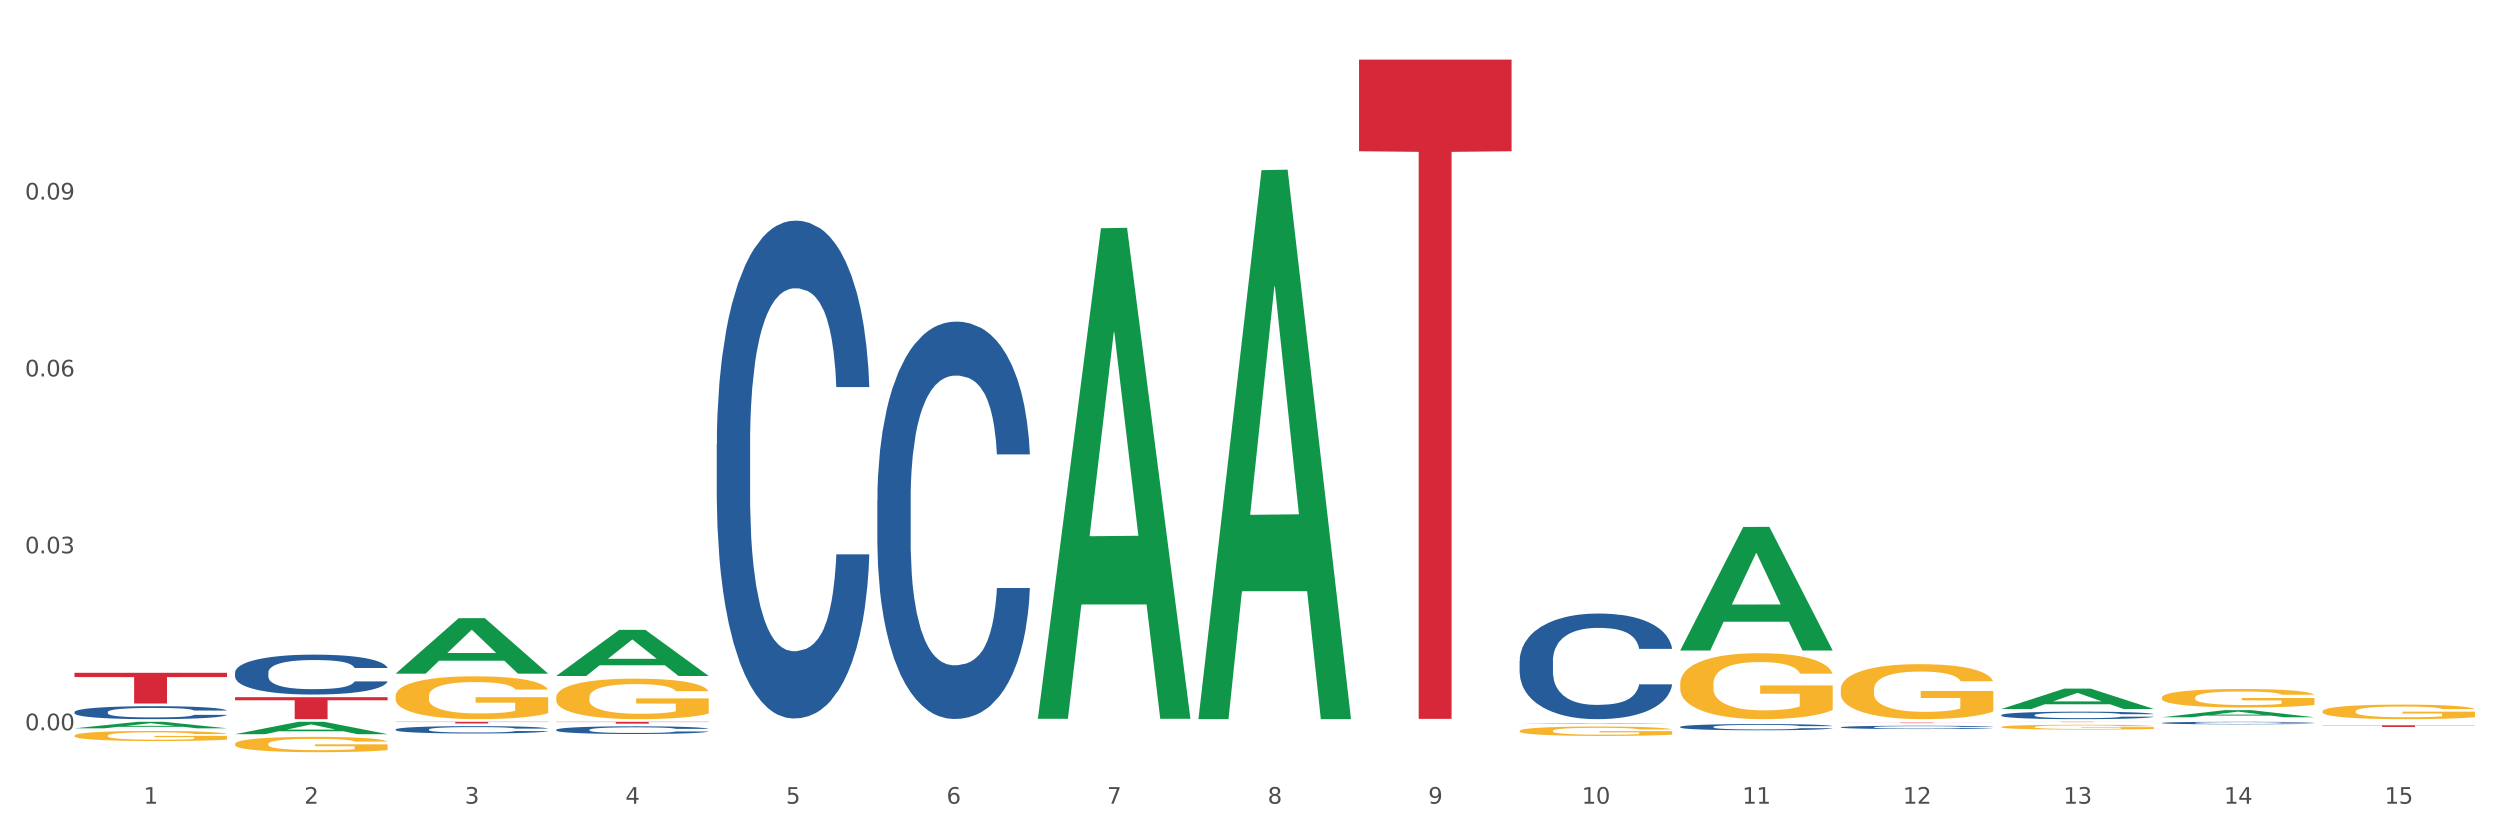 <?xml version="1.0" encoding="utf-8" standalone="no"?>
<!DOCTYPE svg PUBLIC "-//W3C//DTD SVG 1.1//EN"
  "http://www.w3.org/Graphics/SVG/1.1/DTD/svg11.dtd">
<svg xmlns:xlink="http://www.w3.org/1999/xlink" width="1080pt" height="360pt" viewBox="0 0 1080 360" xmlns="http://www.w3.org/2000/svg" version="1.1">
 <rect x="0" y="0" width="1080" height="360" fill="#333333" stroke="none"/>
 <defs>
  <style type="text/css">*{stroke-linejoin: round; stroke-linecap: butt}</style>
 </defs>
 <g id="figure_1">
  <g id="patch_1">
   <path d="M 0 360 
L 1080 360 
L 1080 0 
L 0 0 
z
" style="fill: #ffffff; stroke: #ffffff; stroke-linejoin: miter"/>
  </g>
  <g id="axes_1">
   <g id="matplotlib.axis_1">
    <g id="xtick_1">
     <g id="text_1">
      <!-- 1 -->
      <g style="fill: #4d4d4d" transform="translate(62.07 347.204) scale(0.096 -0.096)">
       <defs>
        <path id="DejaVuSans-31" d="M 794 531 
L 1825 531 
L 1825 4091 
L 703 3866 
L 703 4441 
L 1819 4666 
L 2450 4666 
L 2450 531 
L 3481 531 
L 3481 0 
L 794 0 
L 794 531 
z
" transform="scale(0.016)"/>
       </defs>
       <use xlink:href="#DejaVuSans-31"/>
      </g>
     </g>
    </g>
    <g id="xtick_2">
     <g id="text_2">
      <!-- 2 -->
      <g style="fill: #4d4d4d" transform="translate(131.436 347.204) scale(0.096 -0.096)">
       <defs>
        <path id="DejaVuSans-32" d="M 1228 531 
L 3431 531 
L 3431 0 
L 469 0 
L 469 531 
Q 828 903 1448 1529 
Q 2069 2156 2228 2338 
Q 2531 2678 2651 2914 
Q 2772 3150 2772 3378 
Q 2772 3750 2511 3984 
Q 2250 4219 1831 4219 
Q 1534 4219 1204 4116 
Q 875 4013 500 3803 
L 500 4441 
Q 881 4594 1212 4672 
Q 1544 4750 1819 4750 
Q 2544 4750 2975 4387 
Q 3406 4025 3406 3419 
Q 3406 3131 3298 2873 
Q 3191 2616 2906 2266 
Q 2828 2175 2409 1742 
Q 1991 1309 1228 531 
z
" transform="scale(0.016)"/>
       </defs>
       <use xlink:href="#DejaVuSans-32"/>
      </g>
     </g>
    </g>
    <g id="xtick_3">
     <g id="text_3">
      <!-- 3 -->
      <g style="fill: #4d4d4d" transform="translate(200.802 347.204) scale(0.096 -0.096)">
       <defs>
        <path id="DejaVuSans-33" d="M 2597 2516 
Q 3050 2419 3304 2112 
Q 3559 1806 3559 1356 
Q 3559 666 3084 287 
Q 2609 -91 1734 -91 
Q 1441 -91 1130 -33 
Q 819 25 488 141 
L 488 750 
Q 750 597 1062 519 
Q 1375 441 1716 441 
Q 2309 441 2620 675 
Q 2931 909 2931 1356 
Q 2931 1769 2642 2001 
Q 2353 2234 1838 2234 
L 1294 2234 
L 1294 2753 
L 1863 2753 
Q 2328 2753 2575 2939 
Q 2822 3125 2822 3475 
Q 2822 3834 2567 4026 
Q 2313 4219 1838 4219 
Q 1578 4219 1281 4162 
Q 984 4106 628 3988 
L 628 4550 
Q 988 4650 1302 4700 
Q 1616 4750 1894 4750 
Q 2613 4750 3031 4423 
Q 3450 4097 3450 3541 
Q 3450 3153 3228 2886 
Q 3006 2619 2597 2516 
z
" transform="scale(0.016)"/>
       </defs>
       <use xlink:href="#DejaVuSans-33"/>
      </g>
     </g>
    </g>
    <g id="xtick_4">
     <g id="text_4">
      <!-- 4 -->
      <g style="fill: #4d4d4d" transform="translate(270.169 347.204) scale(0.096 -0.096)">
       <defs>
        <path id="DejaVuSans-34" d="M 2419 4116 
L 825 1625 
L 2419 1625 
L 2419 4116 
z
M 2253 4666 
L 3047 4666 
L 3047 1625 
L 3713 1625 
L 3713 1100 
L 3047 1100 
L 3047 0 
L 2419 0 
L 2419 1100 
L 313 1100 
L 313 1709 
L 2253 4666 
z
" transform="scale(0.016)"/>
       </defs>
       <use xlink:href="#DejaVuSans-34"/>
      </g>
     </g>
    </g>
    <g id="xtick_5">
     <g id="text_5">
      <!-- 5 -->
      <g style="fill: #4d4d4d" transform="translate(339.535 347.204) scale(0.096 -0.096)">
       <defs>
        <path id="DejaVuSans-35" d="M 691 4666 
L 3169 4666 
L 3169 4134 
L 1269 4134 
L 1269 2991 
Q 1406 3038 1543 3061 
Q 1681 3084 1819 3084 
Q 2600 3084 3056 2656 
Q 3513 2228 3513 1497 
Q 3513 744 3044 326 
Q 2575 -91 1722 -91 
Q 1428 -91 1123 -41 
Q 819 9 494 109 
L 494 744 
Q 775 591 1075 516 
Q 1375 441 1709 441 
Q 2250 441 2565 725 
Q 2881 1009 2881 1497 
Q 2881 1984 2565 2268 
Q 2250 2553 1709 2553 
Q 1456 2553 1204 2497 
Q 953 2441 691 2322 
L 691 4666 
z
" transform="scale(0.016)"/>
       </defs>
       <use xlink:href="#DejaVuSans-35"/>
      </g>
     </g>
    </g>
    <g id="xtick_6">
     <g id="text_6">
      <!-- 6 -->
      <g style="fill: #4d4d4d" transform="translate(408.901 347.204) scale(0.096 -0.096)">
       <defs>
        <path id="DejaVuSans-36" d="M 2113 2584 
Q 1688 2584 1439 2293 
Q 1191 2003 1191 1497 
Q 1191 994 1439 701 
Q 1688 409 2113 409 
Q 2538 409 2786 701 
Q 3034 994 3034 1497 
Q 3034 2003 2786 2293 
Q 2538 2584 2113 2584 
z
M 3366 4563 
L 3366 3988 
Q 3128 4100 2886 4159 
Q 2644 4219 2406 4219 
Q 1781 4219 1451 3797 
Q 1122 3375 1075 2522 
Q 1259 2794 1537 2939 
Q 1816 3084 2150 3084 
Q 2853 3084 3261 2657 
Q 3669 2231 3669 1497 
Q 3669 778 3244 343 
Q 2819 -91 2113 -91 
Q 1303 -91 875 529 
Q 447 1150 447 2328 
Q 447 3434 972 4092 
Q 1497 4750 2381 4750 
Q 2619 4750 2861 4703 
Q 3103 4656 3366 4563 
z
" transform="scale(0.016)"/>
       </defs>
       <use xlink:href="#DejaVuSans-36"/>
      </g>
     </g>
    </g>
    <g id="xtick_7">
     <g id="text_7">
      <!-- 7 -->
      <g style="fill: #4d4d4d" transform="translate(478.267 347.204) scale(0.096 -0.096)">
       <defs>
        <path id="DejaVuSans-37" d="M 525 4666 
L 3525 4666 
L 3525 4397 
L 1831 0 
L 1172 0 
L 2766 4134 
L 525 4134 
L 525 4666 
z
" transform="scale(0.016)"/>
       </defs>
       <use xlink:href="#DejaVuSans-37"/>
      </g>
     </g>
    </g>
    <g id="xtick_8">
     <g id="text_8">
      <!-- 8 -->
      <g style="fill: #4d4d4d" transform="translate(547.634 347.204) scale(0.096 -0.096)">
       <defs>
        <path id="DejaVuSans-38" d="M 2034 2216 
Q 1584 2216 1326 1975 
Q 1069 1734 1069 1313 
Q 1069 891 1326 650 
Q 1584 409 2034 409 
Q 2484 409 2743 651 
Q 3003 894 3003 1313 
Q 3003 1734 2745 1975 
Q 2488 2216 2034 2216 
z
M 1403 2484 
Q 997 2584 770 2862 
Q 544 3141 544 3541 
Q 544 4100 942 4425 
Q 1341 4750 2034 4750 
Q 2731 4750 3128 4425 
Q 3525 4100 3525 3541 
Q 3525 3141 3298 2862 
Q 3072 2584 2669 2484 
Q 3125 2378 3379 2068 
Q 3634 1759 3634 1313 
Q 3634 634 3220 271 
Q 2806 -91 2034 -91 
Q 1263 -91 848 271 
Q 434 634 434 1313 
Q 434 1759 690 2068 
Q 947 2378 1403 2484 
z
M 1172 3481 
Q 1172 3119 1398 2916 
Q 1625 2713 2034 2713 
Q 2441 2713 2670 2916 
Q 2900 3119 2900 3481 
Q 2900 3844 2670 4047 
Q 2441 4250 2034 4250 
Q 1625 4250 1398 4047 
Q 1172 3844 1172 3481 
z
" transform="scale(0.016)"/>
       </defs>
       <use xlink:href="#DejaVuSans-38"/>
      </g>
     </g>
    </g>
    <g id="xtick_9">
     <g id="text_9">
      <!-- 9 -->
      <g style="fill: #4d4d4d" transform="translate(617 347.204) scale(0.096 -0.096)">
       <defs>
        <path id="DejaVuSans-39" d="M 703 97 
L 703 672 
Q 941 559 1184 500 
Q 1428 441 1663 441 
Q 2288 441 2617 861 
Q 2947 1281 2994 2138 
Q 2813 1869 2534 1725 
Q 2256 1581 1919 1581 
Q 1219 1581 811 2004 
Q 403 2428 403 3163 
Q 403 3881 828 4315 
Q 1253 4750 1959 4750 
Q 2769 4750 3195 4129 
Q 3622 3509 3622 2328 
Q 3622 1225 3098 567 
Q 2575 -91 1691 -91 
Q 1453 -91 1209 -44 
Q 966 3 703 97 
z
M 1959 2075 
Q 2384 2075 2632 2365 
Q 2881 2656 2881 3163 
Q 2881 3666 2632 3958 
Q 2384 4250 1959 4250 
Q 1534 4250 1286 3958 
Q 1038 3666 1038 3163 
Q 1038 2656 1286 2365 
Q 1534 2075 1959 2075 
z
" transform="scale(0.016)"/>
       </defs>
       <use xlink:href="#DejaVuSans-39"/>
      </g>
     </g>
    </g>
    <g id="xtick_10">
     <g id="text_10">
      <!-- 10 -->
      <g style="fill: #4d4d4d" transform="translate(683.312 347.204) scale(0.096 -0.096)">
       <defs>
        <path id="DejaVuSans-30" d="M 2034 4250 
Q 1547 4250 1301 3770 
Q 1056 3291 1056 2328 
Q 1056 1369 1301 889 
Q 1547 409 2034 409 
Q 2525 409 2770 889 
Q 3016 1369 3016 2328 
Q 3016 3291 2770 3770 
Q 2525 4250 2034 4250 
z
M 2034 4750 
Q 2819 4750 3233 4129 
Q 3647 3509 3647 2328 
Q 3647 1150 3233 529 
Q 2819 -91 2034 -91 
Q 1250 -91 836 529 
Q 422 1150 422 2328 
Q 422 3509 836 4129 
Q 1250 4750 2034 4750 
z
" transform="scale(0.016)"/>
       </defs>
       <use xlink:href="#DejaVuSans-31"/>
       <use xlink:href="#DejaVuSans-30" transform="translate(63.623 0)"/>
      </g>
     </g>
    </g>
    <g id="xtick_11">
     <g id="text_11">
      <!-- 11 -->
      <g style="fill: #4d4d4d" transform="translate(752.678 347.204) scale(0.096 -0.096)">
       <use xlink:href="#DejaVuSans-31"/>
       <use xlink:href="#DejaVuSans-31" transform="translate(63.623 0)"/>
      </g>
     </g>
    </g>
    <g id="xtick_12">
     <g id="text_12">
      <!-- 12 -->
      <g style="fill: #4d4d4d" transform="translate(822.044 347.204) scale(0.096 -0.096)">
       <use xlink:href="#DejaVuSans-31"/>
       <use xlink:href="#DejaVuSans-32" transform="translate(63.623 0)"/>
      </g>
     </g>
    </g>
    <g id="xtick_13">
     <g id="text_13">
      <!-- 13 -->
      <g style="fill: #4d4d4d" transform="translate(891.411 347.204) scale(0.096 -0.096)">
       <use xlink:href="#DejaVuSans-31"/>
       <use xlink:href="#DejaVuSans-33" transform="translate(63.623 0)"/>
      </g>
     </g>
    </g>
    <g id="xtick_14">
     <g id="text_14">
      <!-- 14 -->
      <g style="fill: #4d4d4d" transform="translate(960.777 347.204) scale(0.096 -0.096)">
       <use xlink:href="#DejaVuSans-31"/>
       <use xlink:href="#DejaVuSans-34" transform="translate(63.623 0)"/>
      </g>
     </g>
    </g>
    <g id="xtick_15">
     <g id="text_15">
      <!-- 15 -->
      <g style="fill: #4d4d4d" transform="translate(1030.143 347.204) scale(0.096 -0.096)">
       <use xlink:href="#DejaVuSans-31"/>
       <use xlink:href="#DejaVuSans-35" transform="translate(63.623 0)"/>
      </g>
     </g>
    </g>
    <g id="xtick_16"/>
    <g id="xtick_17"/>
    <g id="xtick_18"/>
    <g id="xtick_19"/>
    <g id="xtick_20"/>
    <g id="xtick_21"/>
    <g id="xtick_22"/>
    <g id="xtick_23"/>
    <g id="xtick_24"/>
    <g id="xtick_25"/>
    <g id="xtick_26"/>
    <g id="xtick_27"/>
    <g id="xtick_28"/>
    <g id="xtick_29"/>
   </g>
   <g id="matplotlib.axis_2">
    <g id="ytick_1">
     <g id="text_16">
      <!-- 0.00 -->
      <g style="fill: #4d4d4d" transform="translate(10.8 315.47) scale(0.096 -0.096)">
       <defs>
        <path id="DejaVuSans-2e" d="M 684 794 
L 1344 794 
L 1344 0 
L 684 0 
L 684 794 
z
" transform="scale(0.016)"/>
       </defs>
       <use xlink:href="#DejaVuSans-30"/>
       <use xlink:href="#DejaVuSans-2e" transform="translate(63.623 0)"/>
       <use xlink:href="#DejaVuSans-30" transform="translate(95.41 0)"/>
       <use xlink:href="#DejaVuSans-30" transform="translate(159.033 0)"/>
      </g>
     </g>
    </g>
    <g id="ytick_2">
     <g id="text_17">
      <!-- 0.03 -->
      <g style="fill: #4d4d4d" transform="translate(10.8 239.046) scale(0.096 -0.096)">
       <use xlink:href="#DejaVuSans-30"/>
       <use xlink:href="#DejaVuSans-2e" transform="translate(63.623 0)"/>
       <use xlink:href="#DejaVuSans-30" transform="translate(95.41 0)"/>
       <use xlink:href="#DejaVuSans-33" transform="translate(159.033 0)"/>
      </g>
     </g>
    </g>
    <g id="ytick_3">
     <g id="text_18">
      <!-- 0.06 -->
      <g style="fill: #4d4d4d" transform="translate(10.8 162.622) scale(0.096 -0.096)">
       <use xlink:href="#DejaVuSans-30"/>
       <use xlink:href="#DejaVuSans-2e" transform="translate(63.623 0)"/>
       <use xlink:href="#DejaVuSans-30" transform="translate(95.41 0)"/>
       <use xlink:href="#DejaVuSans-36" transform="translate(159.033 0)"/>
      </g>
     </g>
    </g>
    <g id="ytick_4">
     <g id="text_19">
      <!-- 0.09 -->
      <g style="fill: #4d4d4d" transform="translate(10.8 86.199) scale(0.096 -0.096)">
       <use xlink:href="#DejaVuSans-30"/>
       <use xlink:href="#DejaVuSans-2e" transform="translate(63.623 0)"/>
       <use xlink:href="#DejaVuSans-30" transform="translate(95.41 0)"/>
       <use xlink:href="#DejaVuSans-39" transform="translate(159.033 0)"/>
      </g>
     </g>
    </g>
    <g id="ytick_5"/>
    <g id="ytick_6"/>
    <g id="ytick_7"/>
    <g id="ytick_8"/>
   </g>
   <g id="PolyCollection_1">
    <path d="M 32.175 314.621 
L 32.243 314.619 
L 59.417 311.825 
L 70.695 311.822 
L 98.073 314.627 
L 85.029 314.627 
L 79.119 313.974 
L 51.061 313.974 
L 50.857 313.984 
L 45.151 314.627 
L 32.175 314.627 
L 32.175 314.621 
L 54.594 313.584 
L 75.586 313.581 
L 65.192 312.42 
L 65.056 312.415 
L 64.92 312.423 
L 54.526 313.581 
L 54.594 313.584 
L 32.175 314.621 
z
" clip-path="url(#p419a92b780)" style="fill: #109648"/>
    <path d="M 170.907 290.977 
L 170.975 290.954 
L 198.15 267.053 
L 209.427 267.03 
L 236.805 291.022 
L 223.762 291.022 
L 217.851 285.435 
L 189.794 285.435 
L 189.59 285.525 
L 183.883 291.022 
L 170.907 291.022 
L 170.907 290.977 
L 193.326 282.101 
L 214.319 282.079 
L 203.924 272.144 
L 203.788 272.099 
L 203.653 272.167 
L 193.258 282.079 
L 193.326 282.101 
L 170.907 290.977 
z
" clip-path="url(#p419a92b780)" style="fill: #109648"/>
    <path d="M 101.541 317.154 
L 101.609 317.149 
L 128.784 311.827 
L 140.061 311.822 
L 167.439 317.164 
L 154.395 317.164 
L 148.485 315.92 
L 120.427 315.92 
L 120.224 315.94 
L 114.517 317.164 
L 101.541 317.164 
L 101.541 317.154 
L 123.96 315.178 
L 144.952 315.173 
L 134.558 312.961 
L 134.422 312.951 
L 134.286 312.966 
L 123.892 315.173 
L 123.96 315.178 
L 101.541 317.154 
z
" clip-path="url(#p419a92b780)" style="fill: #109648"/>
    <path d="M 101.541 321.377 
L 101.619 321.371 
L 101.619 321.153 
L 101.775 320.965 
L 102.553 320.51 
L 103.72 320.134 
L 104.575 319.934 
L 105.431 319.77 
L 106.443 319.606 
L 107.688 319.437 
L 109.944 319.188 
L 111.344 319.061 
L 113.056 318.927 
L 116.168 318.733 
L 118.424 318.624 
L 120.758 318.533 
L 124.57 318.424 
L 127.06 318.375 
L 129.705 318.339 
L 132.895 318.315 
L 135.307 318.309 
L 140.598 318.327 
L 145.11 318.381 
L 147.289 318.424 
L 150.089 318.497 
L 151.568 318.545 
L 153.979 318.642 
L 156.469 318.77 
L 158.181 318.879 
L 160.748 319.085 
L 162.693 319.291 
L 164.483 319.546 
L 165.416 319.722 
L 166.117 319.885 
L 166.739 320.073 
L 167.361 320.371 
L 153.357 320.371 
L 152.812 320.158 
L 151.957 319.958 
L 150.712 319.764 
L 149.623 319.643 
L 147.755 319.491 
L 146.044 319.394 
L 144.254 319.321 
L 142.076 319.261 
L 140.364 319.23 
L 137.952 319.206 
L 133.206 319.212 
L 130.017 319.261 
L 127.838 319.321 
L 126.438 319.376 
L 125.193 319.437 
L 123.792 319.522 
L 122.159 319.649 
L 120.992 319.764 
L 119.825 319.91 
L 118.891 320.055 
L 118.035 320.225 
L 117.335 320.407 
L 116.79 320.595 
L 116.324 320.825 
L 115.935 321.208 
L 115.935 322.038 
L 116.09 322.226 
L 116.479 322.475 
L 116.946 322.663 
L 117.724 322.887 
L 118.424 323.039 
L 119.747 323.257 
L 121.225 323.439 
L 122.392 323.555 
L 123.559 323.652 
L 125.582 323.785 
L 127.838 323.894 
L 129.783 323.961 
L 132.428 324.022 
L 134.218 324.046 
L 135.774 324.058 
L 139.586 324.058 
L 142.309 324.04 
L 145.343 323.997 
L 147.678 323.943 
L 149.623 323.876 
L 151.801 323.767 
L 153.201 323.664 
L 153.201 322.396 
L 136.085 322.39 
L 136.085 321.547 
L 167.439 321.547 
L 167.439 324.022 
L 166.117 324.149 
L 164.638 324.264 
L 163.082 324.367 
L 160.748 324.495 
L 157.947 324.616 
L 155.458 324.701 
L 152.812 324.774 
L 149.7 324.84 
L 145.655 324.901 
L 143.165 324.925 
L 140.053 324.943 
L 136.396 324.95 
L 133.206 324.937 
L 130.094 324.907 
L 126.827 324.852 
L 123.637 324.774 
L 121.225 324.695 
L 118.813 324.598 
L 116.246 324.47 
L 114.223 324.349 
L 112.667 324.24 
L 110.955 324.1 
L 109.088 323.918 
L 107.688 323.755 
L 106.443 323.585 
L 105.12 323.367 
L 104.186 323.179 
L 103.253 322.942 
L 102.708 322.766 
L 102.086 322.493 
L 101.619 322.111 
L 101.541 321.377 
z
" clip-path="url(#p419a92b780)" style="fill: #f7b32b"/>
    <path d="M 170.907 300.721 
L 170.985 300.704 
L 170.985 300.095 
L 171.141 299.571 
L 171.919 298.303 
L 173.086 297.255 
L 173.942 296.697 
L 174.798 296.241 
L 175.809 295.784 
L 177.054 295.311 
L 179.31 294.618 
L 180.71 294.263 
L 182.422 293.891 
L 185.534 293.35 
L 187.79 293.045 
L 190.124 292.792 
L 193.937 292.488 
L 196.426 292.352 
L 199.072 292.251 
L 202.261 292.183 
L 204.673 292.166 
L 209.964 292.217 
L 214.476 292.369 
L 216.655 292.488 
L 219.456 292.69 
L 220.934 292.826 
L 223.346 293.096 
L 225.835 293.451 
L 227.547 293.755 
L 230.114 294.33 
L 232.059 294.905 
L 233.849 295.615 
L 234.783 296.105 
L 235.483 296.562 
L 236.105 297.086 
L 236.728 297.914 
L 222.723 297.914 
L 222.179 297.323 
L 221.323 296.765 
L 220.078 296.224 
L 218.989 295.886 
L 217.122 295.463 
L 215.41 295.192 
L 213.62 294.99 
L 211.442 294.821 
L 209.73 294.736 
L 207.319 294.668 
L 202.573 294.685 
L 199.383 294.821 
L 197.204 294.99 
L 195.804 295.142 
L 194.559 295.311 
L 193.159 295.547 
L 191.525 295.903 
L 190.358 296.224 
L 189.191 296.629 
L 188.257 297.035 
L 187.401 297.509 
L 186.701 298.016 
L 186.157 298.54 
L 185.69 299.182 
L 185.301 300.247 
L 185.301 302.563 
L 185.456 303.087 
L 185.845 303.781 
L 186.312 304.305 
L 187.09 304.93 
L 187.79 305.353 
L 189.113 305.961 
L 190.591 306.469 
L 191.758 306.79 
L 192.925 307.06 
L 194.948 307.432 
L 197.204 307.737 
L 199.149 307.923 
L 201.795 308.092 
L 203.584 308.159 
L 205.14 308.193 
L 208.952 308.193 
L 211.675 308.142 
L 214.71 308.024 
L 217.044 307.872 
L 218.989 307.686 
L 221.167 307.382 
L 222.568 307.094 
L 222.568 303.561 
L 205.451 303.544 
L 205.451 301.194 
L 236.805 301.194 
L 236.805 308.092 
L 235.483 308.447 
L 234.004 308.768 
L 232.448 309.055 
L 230.114 309.41 
L 227.314 309.748 
L 224.824 309.985 
L 222.179 310.188 
L 219.067 310.374 
L 215.021 310.543 
L 212.531 310.611 
L 209.419 310.661 
L 205.763 310.678 
L 202.573 310.644 
L 199.461 310.56 
L 196.193 310.408 
L 193.003 310.188 
L 190.591 309.968 
L 188.179 309.698 
L 185.612 309.343 
L 183.589 309.004 
L 182.033 308.7 
L 180.321 308.311 
L 178.454 307.804 
L 177.054 307.348 
L 175.809 306.874 
L 174.486 306.266 
L 173.553 305.742 
L 172.619 305.082 
L 172.074 304.592 
L 171.452 303.831 
L 170.985 302.766 
L 170.907 300.721 
z
" clip-path="url(#p419a92b780)" style="fill: #f7b32b"/>
    <path d="M 240.274 301.264 
L 240.351 301.248 
L 240.351 300.672 
L 240.507 300.177 
L 241.285 298.978 
L 242.452 297.987 
L 243.308 297.46 
L 244.164 297.028 
L 245.175 296.597 
L 246.42 296.149 
L 248.676 295.494 
L 250.077 295.158 
L 251.788 294.806 
L 254.9 294.295 
L 257.157 294.007 
L 259.491 293.767 
L 263.303 293.48 
L 265.793 293.352 
L 268.438 293.256 
L 271.628 293.192 
L 274.04 293.176 
L 279.33 293.224 
L 283.843 293.368 
L 286.021 293.48 
L 288.822 293.672 
L 290.3 293.799 
L 292.712 294.055 
L 295.202 294.391 
L 296.913 294.679 
L 299.481 295.222 
L 301.426 295.765 
L 303.215 296.437 
L 304.149 296.9 
L 304.849 297.332 
L 305.471 297.827 
L 306.094 298.611 
L 292.089 298.611 
L 291.545 298.051 
L 290.689 297.524 
L 289.444 297.012 
L 288.355 296.692 
L 286.488 296.293 
L 284.776 296.037 
L 282.987 295.845 
L 280.808 295.685 
L 279.097 295.606 
L 276.685 295.542 
L 271.939 295.558 
L 268.749 295.685 
L 266.571 295.845 
L 265.17 295.989 
L 263.925 296.149 
L 262.525 296.373 
L 260.891 296.708 
L 259.724 297.012 
L 258.557 297.396 
L 257.623 297.779 
L 256.768 298.227 
L 256.067 298.706 
L 255.523 299.202 
L 255.056 299.809 
L 254.667 300.816 
L 254.667 303.006 
L 254.823 303.502 
L 255.212 304.157 
L 255.678 304.652 
L 256.456 305.244 
L 257.157 305.643 
L 258.479 306.219 
L 259.957 306.698 
L 261.124 307.002 
L 262.291 307.258 
L 264.314 307.609 
L 266.571 307.897 
L 268.516 308.073 
L 271.161 308.233 
L 272.95 308.297 
L 274.506 308.329 
L 278.319 308.329 
L 281.042 308.281 
L 284.076 308.169 
L 286.41 308.025 
L 288.355 307.849 
L 290.533 307.561 
L 291.934 307.29 
L 291.934 303.949 
L 274.818 303.933 
L 274.818 301.711 
L 306.172 301.711 
L 306.172 308.233 
L 304.849 308.568 
L 303.371 308.872 
L 301.815 309.144 
L 299.481 309.479 
L 296.68 309.799 
L 294.19 310.023 
L 291.545 310.215 
L 288.433 310.39 
L 284.387 310.55 
L 281.897 310.614 
L 278.785 310.662 
L 275.129 310.678 
L 271.939 310.646 
L 268.827 310.566 
L 265.559 310.422 
L 262.369 310.215 
L 259.957 310.007 
L 257.546 309.751 
L 254.978 309.415 
L 252.955 309.096 
L 251.399 308.808 
L 249.688 308.44 
L 247.82 307.961 
L 246.42 307.529 
L 245.175 307.082 
L 243.853 306.506 
L 242.919 306.011 
L 241.985 305.388 
L 241.441 304.924 
L 240.818 304.205 
L 240.351 303.198 
L 240.274 301.264 
z
" clip-path="url(#p419a92b780)" style="fill: #f7b32b"/>
    <path d="M 32.175 317.786 
L 32.253 317.782 
L 32.253 317.638 
L 32.408 317.515 
L 33.186 317.216 
L 34.353 316.969 
L 35.209 316.838 
L 36.065 316.731 
L 37.076 316.623 
L 38.321 316.512 
L 40.578 316.348 
L 41.978 316.265 
L 43.69 316.177 
L 46.802 316.05 
L 49.058 315.978 
L 51.392 315.918 
L 55.204 315.847 
L 57.694 315.815 
L 60.339 315.791 
L 63.529 315.775 
L 65.941 315.771 
L 71.231 315.783 
L 75.744 315.819 
L 77.922 315.847 
L 80.723 315.894 
L 82.201 315.926 
L 84.613 315.99 
L 87.103 316.074 
L 88.815 316.145 
L 91.382 316.281 
L 93.327 316.416 
L 95.116 316.583 
L 96.05 316.699 
L 96.75 316.806 
L 97.373 316.93 
L 97.995 317.125 
L 83.991 317.125 
L 83.446 316.985 
L 82.59 316.854 
L 81.346 316.727 
L 80.256 316.647 
L 78.389 316.547 
L 76.677 316.484 
L 74.888 316.436 
L 72.71 316.396 
L 70.998 316.376 
L 68.586 316.36 
L 63.84 316.364 
L 60.65 316.396 
L 58.472 316.436 
L 57.071 316.472 
L 55.827 316.512 
L 54.426 316.567 
L 52.792 316.651 
L 51.625 316.727 
L 50.458 316.822 
L 49.525 316.918 
L 48.669 317.029 
L 47.969 317.149 
L 47.424 317.272 
L 46.957 317.423 
L 46.568 317.674 
L 46.568 318.22 
L 46.724 318.343 
L 47.113 318.507 
L 47.58 318.63 
L 48.358 318.777 
L 49.058 318.877 
L 50.381 319.02 
L 51.859 319.14 
L 53.026 319.215 
L 54.193 319.279 
L 56.216 319.367 
L 58.472 319.438 
L 60.417 319.482 
L 63.062 319.522 
L 64.852 319.538 
L 66.408 319.546 
L 70.22 319.546 
L 72.943 319.534 
L 75.977 319.506 
L 78.311 319.47 
L 80.256 319.426 
L 82.435 319.355 
L 83.835 319.287 
L 83.835 318.455 
L 66.719 318.451 
L 66.719 317.897 
L 98.073 317.897 
L 98.073 319.522 
L 96.75 319.606 
L 95.272 319.681 
L 93.716 319.749 
L 91.382 319.833 
L 88.581 319.912 
L 86.091 319.968 
L 83.446 320.016 
L 80.334 320.06 
L 76.288 320.099 
L 73.799 320.115 
L 70.687 320.127 
L 67.03 320.131 
L 63.84 320.123 
L 60.728 320.103 
L 57.461 320.068 
L 54.271 320.016 
L 51.859 319.964 
L 49.447 319.9 
L 46.879 319.817 
L 44.857 319.737 
L 43.301 319.665 
L 41.589 319.574 
L 39.722 319.454 
L 38.321 319.347 
L 37.076 319.235 
L 35.754 319.092 
L 34.82 318.969 
L 33.887 318.813 
L 33.342 318.698 
L 32.72 318.519 
L 32.253 318.268 
L 32.175 317.786 
z
" clip-path="url(#p419a92b780)" style="fill: #f7b32b"/>
    <path d="M 1003.302 307.293 
L 1003.38 307.287 
L 1003.38 307.08 
L 1003.535 306.902 
L 1004.314 306.471 
L 1005.481 306.115 
L 1006.336 305.925 
L 1007.192 305.77 
L 1008.204 305.615 
L 1009.448 305.454 
L 1011.705 305.218 
L 1013.105 305.097 
L 1014.817 304.971 
L 1017.929 304.787 
L 1020.185 304.684 
L 1022.519 304.597 
L 1026.331 304.494 
L 1028.821 304.448 
L 1031.466 304.413 
L 1034.656 304.39 
L 1037.068 304.385 
L 1042.358 304.402 
L 1046.871 304.454 
L 1049.049 304.494 
L 1051.85 304.563 
L 1053.328 304.609 
L 1055.74 304.701 
L 1058.23 304.822 
L 1059.942 304.925 
L 1062.509 305.12 
L 1064.454 305.316 
L 1066.244 305.557 
L 1067.177 305.724 
L 1067.877 305.879 
L 1068.5 306.057 
L 1069.122 306.339 
L 1055.118 306.339 
L 1054.573 306.138 
L 1053.717 305.948 
L 1052.473 305.764 
L 1051.383 305.649 
L 1049.516 305.505 
L 1047.805 305.414 
L 1046.015 305.345 
L 1043.837 305.287 
L 1042.125 305.258 
L 1039.713 305.235 
L 1034.967 305.241 
L 1031.777 305.287 
L 1029.599 305.345 
L 1028.199 305.396 
L 1026.954 305.454 
L 1025.553 305.534 
L 1023.919 305.655 
L 1022.752 305.764 
L 1021.585 305.902 
L 1020.652 306.04 
L 1019.796 306.201 
L 1019.096 306.373 
L 1018.551 306.552 
L 1018.084 306.77 
L 1017.695 307.132 
L 1017.695 307.919 
L 1017.851 308.098 
L 1018.24 308.333 
L 1018.707 308.511 
L 1019.485 308.724 
L 1020.185 308.868 
L 1021.508 309.075 
L 1022.986 309.247 
L 1024.153 309.356 
L 1025.32 309.448 
L 1027.343 309.575 
L 1029.599 309.678 
L 1031.544 309.741 
L 1034.189 309.799 
L 1035.979 309.822 
L 1037.535 309.833 
L 1041.347 309.833 
L 1044.07 309.816 
L 1047.104 309.776 
L 1049.438 309.724 
L 1051.383 309.661 
L 1053.562 309.557 
L 1054.962 309.46 
L 1054.962 308.258 
L 1037.846 308.253 
L 1037.846 307.454 
L 1069.2 307.454 
L 1069.2 309.799 
L 1067.877 309.92 
L 1066.399 310.029 
L 1064.843 310.126 
L 1062.509 310.247 
L 1059.708 310.362 
L 1057.219 310.443 
L 1054.573 310.511 
L 1051.461 310.575 
L 1047.416 310.632 
L 1044.926 310.655 
L 1041.814 310.672 
L 1038.157 310.678 
L 1034.967 310.667 
L 1031.855 310.638 
L 1028.588 310.586 
L 1025.398 310.511 
L 1022.986 310.437 
L 1020.574 310.345 
L 1018.007 310.224 
L 1015.984 310.109 
L 1014.428 310.006 
L 1012.716 309.874 
L 1010.849 309.701 
L 1009.448 309.546 
L 1008.204 309.385 
L 1006.881 309.178 
L 1005.947 309 
L 1005.014 308.776 
L 1004.469 308.609 
L 1003.847 308.35 
L 1003.38 307.988 
L 1003.302 307.293 
z
" clip-path="url(#p419a92b780)" style="fill: #f7b32b"/>
    <path d="M 933.936 301.339 
L 934.014 301.332 
L 934.014 301.07 
L 934.169 300.844 
L 934.947 300.298 
L 936.114 299.847 
L 936.97 299.606 
L 937.826 299.41 
L 938.837 299.213 
L 940.082 299.009 
L 942.338 298.711 
L 943.739 298.558 
L 945.45 298.398 
L 948.563 298.165 
L 950.819 298.034 
L 953.153 297.924 
L 956.965 297.793 
L 959.455 297.735 
L 962.1 297.691 
L 965.29 297.662 
L 967.702 297.655 
L 972.992 297.677 
L 977.505 297.742 
L 979.683 297.793 
L 982.484 297.881 
L 983.962 297.939 
L 986.374 298.055 
L 988.864 298.208 
L 990.575 298.339 
L 993.143 298.587 
L 995.088 298.835 
L 996.877 299.14 
L 997.811 299.352 
L 998.511 299.548 
L 999.134 299.774 
L 999.756 300.131 
L 985.752 300.131 
L 985.207 299.876 
L 984.351 299.636 
L 983.106 299.403 
L 982.017 299.257 
L 980.15 299.075 
L 978.438 298.958 
L 976.649 298.871 
L 974.47 298.798 
L 972.759 298.762 
L 970.347 298.733 
L 965.601 298.74 
L 962.411 298.798 
L 960.233 298.871 
L 958.832 298.936 
L 957.588 299.009 
L 956.187 299.111 
L 954.553 299.264 
L 953.386 299.403 
L 952.219 299.577 
L 951.286 299.752 
L 950.43 299.956 
L 949.73 300.174 
L 949.185 300.4 
L 948.718 300.677 
L 948.329 301.136 
L 948.329 302.133 
L 948.485 302.359 
L 948.874 302.657 
L 949.341 302.883 
L 950.119 303.153 
L 950.819 303.335 
L 952.141 303.597 
L 953.62 303.815 
L 954.787 303.954 
L 955.954 304.07 
L 957.977 304.23 
L 960.233 304.361 
L 962.178 304.441 
L 964.823 304.514 
L 966.613 304.543 
L 968.169 304.558 
L 971.981 304.558 
L 974.704 304.536 
L 977.738 304.485 
L 980.072 304.42 
L 982.017 304.34 
L 984.196 304.208 
L 985.596 304.085 
L 985.596 302.563 
L 968.48 302.556 
L 968.48 301.543 
L 999.834 301.543 
L 999.834 304.514 
L 998.511 304.667 
L 997.033 304.806 
L 995.477 304.929 
L 993.143 305.082 
L 990.342 305.228 
L 987.852 305.33 
L 985.207 305.417 
L 982.095 305.497 
L 978.049 305.57 
L 975.56 305.599 
L 972.448 305.621 
L 968.791 305.628 
L 965.601 305.614 
L 962.489 305.577 
L 959.221 305.512 
L 956.032 305.417 
L 953.62 305.323 
L 951.208 305.206 
L 948.64 305.053 
L 946.618 304.908 
L 945.061 304.776 
L 943.35 304.609 
L 941.483 304.391 
L 940.082 304.194 
L 938.837 303.99 
L 937.515 303.728 
L 936.581 303.502 
L 935.648 303.218 
L 935.103 303.007 
L 934.48 302.679 
L 934.014 302.221 
L 933.936 301.339 
z
" clip-path="url(#p419a92b780)" style="fill: #f7b32b"/>
    <path d="M 933.936 309.855 
L 934.004 309.852 
L 961.178 306.776 
L 972.456 306.773 
L 999.834 309.861 
L 986.79 309.861 
L 980.88 309.142 
L 952.822 309.142 
L 952.618 309.153 
L 946.912 309.861 
L 933.936 309.861 
L 933.936 309.855 
L 956.355 308.712 
L 977.347 308.71 
L 966.953 307.431 
L 966.817 307.425 
L 966.681 307.434 
L 956.287 308.71 
L 956.355 308.712 
L 933.936 309.855 
z
" clip-path="url(#p419a92b780)" style="fill: #109648"/>
    <path d="M 864.57 306.279 
L 864.638 306.271 
L 891.812 297.472 
L 903.089 297.464 
L 930.468 306.296 
L 917.424 306.296 
L 911.513 304.239 
L 883.456 304.239 
L 883.252 304.272 
L 877.545 306.296 
L 864.57 306.296 
L 864.57 306.279 
L 886.989 303.012 
L 907.981 303.003 
L 897.587 299.346 
L 897.451 299.329 
L 897.315 299.354 
L 886.921 303.003 
L 886.989 303.012 
L 864.57 306.279 
z
" clip-path="url(#p419a92b780)" style="fill: #109648"/>
    <path d="M 725.837 280.942 
L 725.905 280.892 
L 753.08 227.644 
L 764.357 227.594 
L 791.735 281.043 
L 778.691 281.043 
L 772.781 268.596 
L 744.723 268.596 
L 744.52 268.797 
L 738.813 281.043 
L 725.837 281.043 
L 725.837 280.942 
L 748.256 261.169 
L 769.248 261.119 
L 758.854 238.986 
L 758.718 238.886 
L 758.582 239.036 
L 748.188 261.119 
L 748.256 261.169 
L 725.837 280.942 
z
" clip-path="url(#p419a92b780)" style="fill: #109648"/>
    <path d="M 656.471 312.718 
L 656.539 312.717 
L 683.713 312.441 
L 694.991 312.44 
L 722.369 312.718 
L 709.325 312.718 
L 703.415 312.653 
L 675.357 312.653 
L 675.153 312.655 
L 669.447 312.718 
L 656.471 312.718 
L 656.471 312.718 
L 678.89 312.615 
L 699.882 312.615 
L 689.488 312.5 
L 689.352 312.499 
L 689.216 312.5 
L 678.822 312.615 
L 678.89 312.615 
L 656.471 312.718 
z
" clip-path="url(#p419a92b780)" style="fill: #109648"/>
    <path d="M 517.739 310.216 
L 517.806 309.993 
L 544.981 73.513 
L 556.258 73.29 
L 583.636 310.662 
L 570.593 310.662 
L 564.682 255.387 
L 536.625 255.387 
L 536.421 256.278 
L 530.714 310.662 
L 517.739 310.662 
L 517.739 310.216 
L 540.157 222.4 
L 561.15 222.177 
L 550.755 123.885 
L 550.62 123.439 
L 550.484 124.108 
L 540.089 222.177 
L 540.157 222.4 
L 517.739 310.216 
z
" clip-path="url(#p419a92b780)" style="fill: #109648"/>
    <path d="M 448.372 310.123 
L 448.44 309.924 
L 475.615 98.601 
L 486.892 98.402 
L 514.27 310.522 
L 501.227 310.522 
L 495.316 261.127 
L 467.259 261.127 
L 467.055 261.924 
L 461.348 310.522 
L 448.372 310.522 
L 448.372 310.123 
L 470.791 231.649 
L 491.783 231.45 
L 481.389 143.614 
L 481.253 143.216 
L 481.117 143.814 
L 470.723 231.45 
L 470.791 231.649 
L 448.372 310.123 
z
" clip-path="url(#p419a92b780)" style="fill: #109648"/>
    <path d="M 240.274 291.994 
L 240.342 291.976 
L 267.516 272.109 
L 278.793 272.09 
L 306.172 292.032 
L 293.128 292.032 
L 287.217 287.388 
L 259.16 287.388 
L 258.956 287.463 
L 253.249 292.032 
L 240.274 292.032 
L 240.274 291.994 
L 262.693 284.617 
L 283.685 284.598 
L 273.291 276.341 
L 273.155 276.303 
L 273.019 276.359 
L 262.625 284.598 
L 262.693 284.617 
L 240.274 291.994 
z
" clip-path="url(#p419a92b780)" style="fill: #109648"/>
    <path d="M 170.907 311.822 
L 236.805 311.822 
L 236.805 311.922 
L 210.883 311.922 
L 210.883 312.537 
L 196.673 312.537 
L 196.673 311.922 
L 170.907 311.922 
L 170.907 311.823 
L 170.907 311.822 
z
" clip-path="url(#p419a92b780)" style="fill: #d62839"/>
    <path d="M 240.274 311.822 
L 306.172 311.822 
L 306.172 311.933 
L 280.25 311.933 
L 280.25 312.615 
L 266.039 312.615 
L 266.039 311.933 
L 240.274 311.933 
L 240.274 311.823 
L 240.274 311.822 
z
" clip-path="url(#p419a92b780)" style="fill: #d62839"/>
    <path d="M 587.105 25.759 
L 653.003 25.759 
L 653.003 65.338 
L 627.081 65.605 
L 627.081 310.564 
L 612.871 310.564 
L 612.871 65.605 
L 587.105 65.338 
L 587.105 26.027 
L 587.105 25.759 
z
" clip-path="url(#p419a92b780)" style="fill: #d62839"/>
    <path d="M 795.203 312.186 
L 861.101 312.186 
L 861.101 312.212 
L 835.179 312.212 
L 835.179 312.375 
L 820.969 312.375 
L 820.969 312.212 
L 795.203 312.212 
L 795.203 312.186 
L 795.203 312.186 
z
" clip-path="url(#p419a92b780)" style="fill: #d62839"/>
    <path d="M 864.57 311.822 
L 930.468 311.822 
L 930.468 311.84 
L 904.546 311.84 
L 904.546 311.949 
L 890.335 311.949 
L 890.335 311.84 
L 864.57 311.84 
L 864.57 311.823 
L 864.57 311.822 
z
" clip-path="url(#p419a92b780)" style="fill: #d62839"/>
    <path d="M 1003.302 313.319 
L 1069.2 313.319 
L 1069.2 313.421 
L 1043.278 313.421 
L 1043.278 314.048 
L 1029.068 314.048 
L 1029.068 313.421 
L 1003.302 313.421 
L 1003.302 313.32 
L 1003.302 313.319 
z
" clip-path="url(#p419a92b780)" style="fill: #d62839"/>
    <path d="M 725.837 313.998 
L 725.915 313.996 
L 725.915 313.927 
L 726.149 313.834 
L 727.006 313.661 
L 728.096 313.531 
L 729.966 313.378 
L 730.978 313.314 
L 732.302 313.243 
L 735.029 313.128 
L 738.144 313.029 
L 740.325 312.975 
L 741.961 312.941 
L 745.622 312.879 
L 747.725 312.852 
L 749.906 312.83 
L 751.776 312.815 
L 754.891 312.798 
L 757.384 312.791 
L 760.266 312.788 
L 762.681 312.791 
L 765.874 312.8 
L 770.548 312.83 
L 772.34 312.847 
L 774.754 312.877 
L 777.247 312.916 
L 779.272 312.955 
L 781.609 313.012 
L 784.024 313.086 
L 786.36 313.179 
L 787.996 313.265 
L 789.32 313.356 
L 790.489 313.467 
L 791.346 313.588 
L 791.735 313.688 
L 777.481 313.688 
L 777.091 313.597 
L 776.312 313.499 
L 775.533 313.433 
L 774.676 313.378 
L 773.352 313.317 
L 772.184 313.278 
L 770.237 313.231 
L 768.445 313.201 
L 766.965 313.184 
L 765.173 313.169 
L 761.357 313.155 
L 758.63 313.155 
L 756.917 313.159 
L 754.814 313.172 
L 753.022 313.189 
L 750.919 313.219 
L 749.283 313.251 
L 747.647 313.292 
L 746.713 313.322 
L 745.311 313.376 
L 744.376 313.42 
L 743.13 313.496 
L 742.429 313.551 
L 741.182 313.691 
L 740.637 313.794 
L 740.403 313.865 
L 740.248 313.944 
L 740.248 314.328 
L 740.715 314.5 
L 741.104 314.574 
L 741.727 314.658 
L 742.896 314.766 
L 744.61 314.872 
L 746.401 314.948 
L 747.881 314.995 
L 749.283 315.029 
L 750.685 315.056 
L 752.399 315.081 
L 753.801 315.095 
L 755.904 315.11 
L 758.397 315.118 
L 760.344 315.118 
L 764.317 315.105 
L 766.108 315.093 
L 767.822 315.076 
L 769.691 315.049 
L 771.171 315.019 
L 772.028 314.997 
L 773.43 314.95 
L 774.521 314.901 
L 775.455 314.845 
L 776.079 314.795 
L 776.78 314.722 
L 777.325 314.638 
L 777.481 314.594 
L 791.735 314.594 
L 791.424 314.682 
L 790.878 314.768 
L 789.788 314.884 
L 788.931 314.95 
L 787.607 315.031 
L 786.205 315.1 
L 784.257 315.177 
L 782.466 315.233 
L 780.596 315.282 
L 778.571 315.327 
L 774.91 315.388 
L 773.586 315.405 
L 770.782 315.435 
L 768.601 315.452 
L 765.407 315.469 
L 762.136 315.479 
L 758.708 315.482 
L 755.67 315.477 
L 752.321 315.462 
L 750.218 315.447 
L 747.881 315.425 
L 745.155 315.391 
L 742.584 315.349 
L 740.17 315.3 
L 737.911 315.243 
L 735.808 315.179 
L 733.081 315.073 
L 731.056 314.97 
L 729.576 314.874 
L 728.563 314.793 
L 727.551 314.69 
L 727.006 314.618 
L 726.149 314.446 
L 725.837 314.286 
L 725.837 313.998 
z
" clip-path="url(#p419a92b780)" style="fill: #255c99"/>
    <path d="M 795.203 314.161 
L 795.281 314.16 
L 795.281 314.123 
L 795.515 314.074 
L 796.372 313.982 
L 797.462 313.913 
L 799.332 313.832 
L 800.344 313.799 
L 801.669 313.761 
L 804.395 313.699 
L 807.511 313.647 
L 809.692 313.619 
L 811.327 313.6 
L 814.988 313.568 
L 817.092 313.553 
L 819.273 313.542 
L 821.142 313.534 
L 824.258 313.525 
L 826.75 313.521 
L 829.632 313.519 
L 832.047 313.521 
L 835.241 313.526 
L 839.914 313.542 
L 841.706 313.551 
L 844.121 313.566 
L 846.613 313.587 
L 848.638 313.608 
L 850.975 313.638 
L 853.39 313.677 
L 855.727 313.727 
L 857.362 313.772 
L 858.687 313.821 
L 859.855 313.879 
L 860.712 313.943 
L 861.101 313.997 
L 846.847 313.997 
L 846.457 313.948 
L 845.678 313.896 
L 844.899 313.861 
L 844.043 313.832 
L 842.718 313.8 
L 841.55 313.779 
L 839.603 313.754 
L 837.811 313.739 
L 836.331 313.729 
L 834.54 313.722 
L 830.723 313.714 
L 827.997 313.714 
L 826.283 313.716 
L 824.18 313.723 
L 822.388 313.732 
L 820.285 313.748 
L 818.649 313.765 
L 817.014 313.787 
L 816.079 313.802 
L 814.677 313.831 
L 813.742 313.855 
L 812.496 313.895 
L 811.795 313.924 
L 810.548 313.998 
L 810.003 314.053 
L 809.77 314.091 
L 809.614 314.132 
L 809.614 314.336 
L 810.081 314.427 
L 810.471 314.466 
L 811.094 314.511 
L 812.262 314.568 
L 813.976 314.624 
L 815.767 314.664 
L 817.247 314.689 
L 818.649 314.707 
L 820.051 314.722 
L 821.765 314.735 
L 823.167 314.743 
L 825.27 314.75 
L 827.763 314.754 
L 829.71 314.754 
L 833.683 314.748 
L 835.474 314.741 
L 837.188 314.732 
L 839.057 314.718 
L 840.537 314.702 
L 841.394 314.691 
L 842.796 314.666 
L 843.887 314.64 
L 844.822 314.61 
L 845.445 314.584 
L 846.146 314.544 
L 846.691 314.5 
L 846.847 314.477 
L 861.101 314.477 
L 860.79 314.524 
L 860.245 314.569 
L 859.154 314.631 
L 858.297 314.666 
L 856.973 314.709 
L 855.571 314.745 
L 853.624 314.786 
L 851.832 314.816 
L 849.963 314.842 
L 847.937 314.865 
L 844.276 314.898 
L 842.952 314.907 
L 840.148 314.923 
L 837.967 314.932 
L 834.773 314.941 
L 831.502 314.946 
L 828.074 314.947 
L 825.037 314.945 
L 821.687 314.937 
L 819.584 314.929 
L 817.247 314.917 
L 814.521 314.899 
L 811.951 314.877 
L 809.536 314.851 
L 807.277 314.821 
L 805.174 314.787 
L 802.448 314.731 
L 800.422 314.676 
L 798.942 314.625 
L 797.93 314.582 
L 796.917 314.528 
L 796.372 314.49 
L 795.515 314.398 
L 795.203 314.314 
L 795.203 314.161 
z
" clip-path="url(#p419a92b780)" style="fill: #255c99"/>
    <path d="M 725.837 295.353 
L 725.915 295.327 
L 725.915 294.39 
L 726.071 293.583 
L 726.849 291.632 
L 728.016 290.019 
L 728.871 289.16 
L 729.727 288.458 
L 730.739 287.755 
L 731.984 287.027 
L 734.24 285.96 
L 735.64 285.413 
L 737.352 284.841 
L 740.464 284.008 
L 742.72 283.54 
L 745.054 283.15 
L 748.866 282.681 
L 751.356 282.473 
L 754.001 282.317 
L 757.191 282.213 
L 759.603 282.187 
L 764.894 282.265 
L 769.406 282.499 
L 771.585 282.681 
L 774.385 282.994 
L 775.864 283.202 
L 778.275 283.618 
L 780.765 284.164 
L 782.477 284.633 
L 785.044 285.517 
L 786.989 286.402 
L 788.779 287.495 
L 789.712 288.249 
L 790.412 288.952 
L 791.035 289.759 
L 791.657 291.034 
L 777.653 291.034 
L 777.108 290.123 
L 776.253 289.264 
L 775.008 288.432 
L 773.919 287.911 
L 772.051 287.261 
L 770.34 286.844 
L 768.55 286.532 
L 766.372 286.272 
L 764.66 286.142 
L 762.248 286.038 
L 757.502 286.064 
L 754.313 286.272 
L 752.134 286.532 
L 750.734 286.766 
L 749.489 287.027 
L 748.088 287.391 
L 746.455 287.937 
L 745.288 288.432 
L 744.121 289.056 
L 743.187 289.681 
L 742.331 290.409 
L 741.631 291.19 
L 741.086 291.996 
L 740.62 292.985 
L 740.23 294.624 
L 740.23 298.189 
L 740.386 298.995 
L 740.775 300.062 
L 741.242 300.869 
L 742.02 301.832 
L 742.72 302.482 
L 744.043 303.419 
L 745.521 304.199 
L 746.688 304.694 
L 747.855 305.11 
L 749.878 305.682 
L 752.134 306.151 
L 754.079 306.437 
L 756.724 306.697 
L 758.514 306.801 
L 760.07 306.853 
L 763.882 306.853 
L 766.605 306.775 
L 769.639 306.593 
L 771.974 306.359 
L 773.919 306.073 
L 776.097 305.604 
L 777.497 305.162 
L 777.497 299.724 
L 760.381 299.698 
L 760.381 296.081 
L 791.735 296.081 
L 791.735 306.697 
L 790.412 307.244 
L 788.934 307.738 
L 787.378 308.18 
L 785.044 308.727 
L 782.243 309.247 
L 779.754 309.611 
L 777.108 309.924 
L 773.996 310.21 
L 769.951 310.47 
L 767.461 310.574 
L 764.349 310.652 
L 760.692 310.678 
L 757.502 310.626 
L 754.39 310.496 
L 751.123 310.262 
L 747.933 309.924 
L 745.521 309.585 
L 743.109 309.169 
L 740.542 308.623 
L 738.519 308.102 
L 736.963 307.634 
L 735.251 307.035 
L 733.384 306.255 
L 731.984 305.552 
L 730.739 304.824 
L 729.416 303.887 
L 728.482 303.081 
L 727.549 302.066 
L 727.004 301.311 
L 726.382 300.14 
L 725.915 298.501 
L 725.837 295.353 
z
" clip-path="url(#p419a92b780)" style="fill: #f7b32b"/>
    <path d="M 656.471 315.738 
L 656.549 315.734 
L 656.549 315.601 
L 656.704 315.486 
L 657.482 315.208 
L 658.649 314.978 
L 659.505 314.856 
L 660.361 314.756 
L 661.372 314.656 
L 662.617 314.552 
L 664.874 314.4 
L 666.274 314.322 
L 667.986 314.241 
L 671.098 314.122 
L 673.354 314.055 
L 675.688 314 
L 679.5 313.933 
L 681.99 313.903 
L 684.635 313.881 
L 687.825 313.866 
L 690.237 313.862 
L 695.527 313.874 
L 700.04 313.907 
L 702.218 313.933 
L 705.019 313.977 
L 706.497 314.007 
L 708.909 314.066 
L 711.399 314.144 
L 713.111 314.211 
L 715.678 314.337 
L 717.623 314.463 
L 719.412 314.619 
L 720.346 314.726 
L 721.046 314.826 
L 721.669 314.941 
L 722.291 315.123 
L 708.287 315.123 
L 707.742 314.993 
L 706.886 314.871 
L 705.642 314.752 
L 704.552 314.678 
L 702.685 314.585 
L 700.973 314.526 
L 699.184 314.482 
L 697.006 314.444 
L 695.294 314.426 
L 692.882 314.411 
L 688.136 314.415 
L 684.946 314.444 
L 682.768 314.482 
L 681.367 314.515 
L 680.123 314.552 
L 678.722 314.604 
L 677.088 314.682 
L 675.921 314.752 
L 674.754 314.841 
L 673.821 314.93 
L 672.965 315.034 
L 672.265 315.145 
L 671.72 315.26 
L 671.253 315.401 
L 670.864 315.634 
L 670.864 316.142 
L 671.02 316.257 
L 671.409 316.409 
L 671.876 316.524 
L 672.654 316.661 
L 673.354 316.754 
L 674.677 316.887 
L 676.155 316.998 
L 677.322 317.069 
L 678.489 317.128 
L 680.512 317.21 
L 682.768 317.276 
L 684.713 317.317 
L 687.358 317.354 
L 689.148 317.369 
L 690.704 317.377 
L 694.516 317.377 
L 697.239 317.365 
L 700.273 317.34 
L 702.607 317.306 
L 704.552 317.265 
L 706.731 317.199 
L 708.131 317.136 
L 708.131 316.361 
L 691.015 316.357 
L 691.015 315.842 
L 722.369 315.842 
L 722.369 317.354 
L 721.046 317.432 
L 719.568 317.503 
L 718.012 317.566 
L 715.678 317.643 
L 712.877 317.718 
L 710.387 317.77 
L 707.742 317.814 
L 704.63 317.855 
L 700.584 317.892 
L 698.095 317.907 
L 694.983 317.918 
L 691.326 317.921 
L 688.136 317.914 
L 685.024 317.896 
L 681.756 317.862 
L 678.567 317.814 
L 676.155 317.766 
L 673.743 317.706 
L 671.175 317.629 
L 669.153 317.555 
L 667.597 317.488 
L 665.885 317.403 
L 664.018 317.291 
L 662.617 317.191 
L 661.372 317.087 
L 660.05 316.954 
L 659.116 316.839 
L 658.183 316.695 
L 657.638 316.587 
L 657.016 316.42 
L 656.549 316.187 
L 656.471 315.738 
z
" clip-path="url(#p419a92b780)" style="fill: #f7b32b"/>
    <path d="M 101.541 301.188 
L 167.439 301.188 
L 167.439 302.507 
L 141.517 302.516 
L 141.517 310.678 
L 127.307 310.678 
L 127.307 302.516 
L 101.541 302.507 
L 101.541 301.197 
L 101.541 301.188 
z
" clip-path="url(#p419a92b780)" style="fill: #d62839"/>
    <path d="M 32.175 290.652 
L 98.073 290.652 
L 98.073 292.497 
L 72.151 292.509 
L 72.151 303.928 
L 57.941 303.928 
L 57.941 292.509 
L 32.175 292.497 
L 32.175 290.664 
L 32.175 290.652 
z
" clip-path="url(#p419a92b780)" style="fill: #d62839"/>
    <path d="M 864.57 314.061 
L 864.647 314.06 
L 864.647 313.991 
L 864.803 313.931 
L 865.581 313.788 
L 866.748 313.669 
L 867.604 313.606 
L 868.46 313.554 
L 869.471 313.503 
L 870.716 313.449 
L 872.972 313.371 
L 874.373 313.33 
L 876.084 313.288 
L 879.196 313.227 
L 881.453 313.193 
L 883.787 313.164 
L 887.599 313.129 
L 890.089 313.114 
L 892.734 313.103 
L 895.924 313.095 
L 898.336 313.093 
L 903.626 313.099 
L 908.139 313.116 
L 910.317 313.129 
L 913.118 313.152 
L 914.596 313.168 
L 917.008 313.198 
L 919.498 313.238 
L 921.209 313.273 
L 923.777 313.338 
L 925.722 313.403 
L 927.511 313.483 
L 928.445 313.539 
L 929.145 313.591 
L 929.767 313.65 
L 930.39 313.744 
L 916.385 313.744 
L 915.841 313.677 
L 914.985 313.614 
L 913.74 313.552 
L 912.651 313.514 
L 910.784 313.466 
L 909.072 313.436 
L 907.283 313.413 
L 905.104 313.394 
L 903.393 313.384 
L 900.981 313.376 
L 896.235 313.378 
L 893.045 313.394 
L 890.867 313.413 
L 889.466 313.43 
L 888.221 313.449 
L 886.821 313.476 
L 885.187 313.516 
L 884.02 313.552 
L 882.853 313.598 
L 881.919 313.644 
L 881.064 313.698 
L 880.363 313.755 
L 879.819 313.815 
L 879.352 313.887 
L 878.963 314.008 
L 878.963 314.27 
L 879.119 314.329 
L 879.508 314.408 
L 879.974 314.467 
L 880.752 314.538 
L 881.453 314.586 
L 882.775 314.655 
L 884.253 314.712 
L 885.42 314.749 
L 886.587 314.779 
L 888.61 314.821 
L 890.867 314.856 
L 892.812 314.877 
L 895.457 314.896 
L 897.246 314.904 
L 898.802 314.907 
L 902.615 314.907 
L 905.338 314.902 
L 908.372 314.888 
L 910.706 314.871 
L 912.651 314.85 
L 914.829 314.816 
L 916.23 314.783 
L 916.23 314.383 
L 899.114 314.381 
L 899.114 314.115 
L 930.468 314.115 
L 930.468 314.896 
L 929.145 314.936 
L 927.667 314.973 
L 926.111 315.005 
L 923.777 315.045 
L 920.976 315.084 
L 918.486 315.11 
L 915.841 315.133 
L 912.729 315.154 
L 908.683 315.173 
L 906.193 315.181 
L 903.081 315.187 
L 899.425 315.189 
L 896.235 315.185 
L 893.123 315.175 
L 889.855 315.158 
L 886.665 315.133 
L 884.253 315.108 
L 881.842 315.078 
L 879.274 315.038 
L 877.251 314.999 
L 875.695 314.965 
L 873.984 314.921 
L 872.116 314.863 
L 870.716 314.812 
L 869.471 314.758 
L 868.149 314.689 
L 867.215 314.63 
L 866.281 314.555 
L 865.737 314.5 
L 865.114 314.414 
L 864.647 314.293 
L 864.57 314.061 
z
" clip-path="url(#p419a92b780)" style="fill: #f7b32b"/>
    <path d="M 795.203 297.898 
L 795.281 297.876 
L 795.281 297.095 
L 795.437 296.423 
L 796.215 294.795 
L 797.382 293.45 
L 798.238 292.734 
L 799.094 292.148 
L 800.105 291.562 
L 801.35 290.955 
L 803.606 290.065 
L 805.006 289.609 
L 806.718 289.132 
L 809.83 288.438 
L 812.086 288.047 
L 814.42 287.722 
L 818.233 287.331 
L 820.722 287.158 
L 823.368 287.027 
L 826.557 286.941 
L 828.969 286.919 
L 834.26 286.984 
L 838.772 287.179 
L 840.951 287.331 
L 843.752 287.592 
L 845.23 287.765 
L 847.642 288.112 
L 850.131 288.568 
L 851.843 288.959 
L 854.41 289.696 
L 856.355 290.434 
L 858.145 291.345 
L 859.078 291.975 
L 859.779 292.56 
L 860.401 293.233 
L 861.024 294.296 
L 847.019 294.296 
L 846.475 293.537 
L 845.619 292.821 
L 844.374 292.126 
L 843.285 291.692 
L 841.418 291.15 
L 839.706 290.803 
L 837.916 290.542 
L 835.738 290.325 
L 834.026 290.217 
L 831.615 290.13 
L 826.869 290.152 
L 823.679 290.325 
L 821.5 290.542 
L 820.1 290.738 
L 818.855 290.955 
L 817.455 291.259 
L 815.821 291.714 
L 814.654 292.126 
L 813.487 292.647 
L 812.553 293.168 
L 811.697 293.775 
L 810.997 294.426 
L 810.453 295.099 
L 809.986 295.924 
L 809.597 297.291 
L 809.597 300.263 
L 809.752 300.936 
L 810.141 301.825 
L 810.608 302.498 
L 811.386 303.301 
L 812.086 303.843 
L 813.409 304.624 
L 814.887 305.275 
L 816.054 305.688 
L 817.221 306.035 
L 819.244 306.512 
L 821.5 306.903 
L 823.445 307.141 
L 826.091 307.358 
L 827.88 307.445 
L 829.436 307.489 
L 833.248 307.489 
L 835.971 307.423 
L 839.006 307.272 
L 841.34 307.076 
L 843.285 306.838 
L 845.463 306.447 
L 846.864 306.078 
L 846.864 301.543 
L 829.747 301.522 
L 829.747 298.506 
L 861.101 298.506 
L 861.101 307.358 
L 859.779 307.814 
L 858.3 308.226 
L 856.744 308.595 
L 854.41 309.051 
L 851.61 309.485 
L 849.12 309.789 
L 846.475 310.049 
L 843.363 310.288 
L 839.317 310.505 
L 836.827 310.591 
L 833.715 310.656 
L 830.059 310.678 
L 826.869 310.635 
L 823.757 310.526 
L 820.489 310.331 
L 817.299 310.049 
L 814.887 309.767 
L 812.475 309.42 
L 809.908 308.964 
L 807.885 308.53 
L 806.329 308.14 
L 804.617 307.64 
L 802.75 306.99 
L 801.35 306.404 
L 800.105 305.796 
L 798.782 305.015 
L 797.849 304.342 
L 796.915 303.496 
L 796.37 302.867 
L 795.748 301.89 
L 795.281 300.524 
L 795.203 297.898 
z
" clip-path="url(#p419a92b780)" style="fill: #f7b32b"/>
    <path d="M 933.936 312.308 
L 934.014 312.307 
L 934.014 312.279 
L 934.247 312.241 
L 935.104 312.172 
L 936.195 312.12 
L 938.064 312.059 
L 939.077 312.033 
L 940.401 312.005 
L 943.127 311.958 
L 946.243 311.919 
L 948.424 311.897 
L 950.06 311.884 
L 953.721 311.859 
L 955.824 311.848 
L 958.005 311.839 
L 959.874 311.833 
L 962.99 311.826 
L 965.483 311.823 
L 968.365 311.822 
L 970.779 311.823 
L 973.973 311.827 
L 978.647 311.839 
L 980.438 311.846 
L 982.853 311.858 
L 985.346 311.874 
L 987.371 311.889 
L 989.708 311.912 
L 992.122 311.942 
L 994.459 311.979 
L 996.095 312.014 
L 997.419 312.05 
L 998.587 312.095 
L 999.444 312.143 
L 999.834 312.183 
L 985.579 312.183 
L 985.19 312.147 
L 984.411 312.107 
L 983.632 312.081 
L 982.775 312.059 
L 981.451 312.034 
L 980.283 312.019 
L 978.335 312 
L 976.544 311.988 
L 975.064 311.981 
L 973.272 311.975 
L 969.455 311.969 
L 966.729 311.969 
L 965.015 311.971 
L 962.912 311.976 
L 961.121 311.983 
L 959.018 311.995 
L 957.382 312.008 
L 955.746 312.025 
L 954.811 312.036 
L 953.409 312.058 
L 952.475 312.076 
L 951.228 312.106 
L 950.527 312.128 
L 949.281 312.184 
L 948.736 312.226 
L 948.502 312.254 
L 948.346 312.286 
L 948.346 312.44 
L 948.814 312.509 
L 949.203 312.538 
L 949.826 312.572 
L 950.995 312.615 
L 952.708 312.658 
L 954.5 312.688 
L 955.98 312.707 
L 957.382 312.721 
L 958.784 312.732 
L 960.498 312.741 
L 961.9 312.747 
L 964.003 312.753 
L 966.495 312.756 
L 968.443 312.756 
L 972.415 312.751 
L 974.207 312.746 
L 975.92 312.739 
L 977.79 312.729 
L 979.27 312.717 
L 980.127 312.708 
L 981.529 312.689 
L 982.619 312.669 
L 983.554 312.647 
L 984.177 312.627 
L 984.878 312.597 
L 985.423 312.564 
L 985.579 312.546 
L 999.834 312.546 
L 999.522 312.582 
L 998.977 312.616 
L 997.886 312.663 
L 997.03 312.689 
L 995.705 312.722 
L 994.303 312.749 
L 992.356 312.78 
L 990.564 312.803 
L 988.695 312.822 
L 986.67 312.84 
L 983.009 312.865 
L 981.685 312.872 
L 978.88 312.883 
L 976.699 312.89 
L 973.506 312.897 
L 970.234 312.901 
L 966.807 312.902 
L 963.769 312.9 
L 960.42 312.894 
L 958.317 312.888 
L 955.98 312.879 
L 953.253 312.866 
L 950.683 312.849 
L 948.268 312.829 
L 946.009 312.806 
L 943.906 312.781 
L 941.18 312.738 
L 939.155 312.697 
L 937.675 312.659 
L 936.662 312.626 
L 935.65 312.585 
L 935.104 312.556 
L 934.247 312.487 
L 933.936 312.423 
L 933.936 312.308 
z
" clip-path="url(#p419a92b780)" style="fill: #255c99"/>
    <path d="M 864.57 308.895 
L 864.648 308.892 
L 864.648 308.809 
L 864.881 308.697 
L 865.738 308.49 
L 866.829 308.333 
L 868.698 308.15 
L 869.711 308.073 
L 871.035 307.987 
L 873.761 307.848 
L 876.877 307.73 
L 879.058 307.665 
L 880.694 307.623 
L 884.355 307.549 
L 886.458 307.517 
L 888.639 307.49 
L 890.508 307.472 
L 893.624 307.452 
L 896.117 307.443 
L 898.999 307.44 
L 901.413 307.443 
L 904.607 307.455 
L 909.281 307.49 
L 911.072 307.511 
L 913.487 307.546 
L 915.979 307.594 
L 918.005 307.641 
L 920.341 307.709 
L 922.756 307.798 
L 925.093 307.91 
L 926.729 308.014 
L 928.053 308.123 
L 929.221 308.256 
L 930.078 308.401 
L 930.468 308.522 
L 916.213 308.522 
L 915.824 308.413 
L 915.045 308.295 
L 914.266 308.215 
L 913.409 308.15 
L 912.085 308.076 
L 910.916 308.028 
L 908.969 307.972 
L 907.177 307.937 
L 905.697 307.916 
L 903.906 307.898 
L 900.089 307.88 
L 897.363 307.88 
L 895.649 307.886 
L 893.546 307.901 
L 891.754 307.922 
L 889.651 307.957 
L 888.016 307.996 
L 886.38 308.046 
L 885.445 308.082 
L 884.043 308.147 
L 883.108 308.2 
L 881.862 308.292 
L 881.161 308.357 
L 879.915 308.525 
L 879.369 308.649 
L 879.136 308.735 
L 878.98 308.83 
L 878.98 309.291 
L 879.447 309.498 
L 879.837 309.587 
L 880.46 309.687 
L 881.628 309.818 
L 883.342 309.945 
L 885.134 310.036 
L 886.614 310.093 
L 888.016 310.134 
L 889.418 310.167 
L 891.131 310.196 
L 892.533 310.214 
L 894.637 310.232 
L 897.129 310.24 
L 899.076 310.24 
L 903.049 310.226 
L 904.841 310.211 
L 906.554 310.19 
L 908.424 310.158 
L 909.904 310.122 
L 910.76 310.096 
L 912.163 310.039 
L 913.253 309.98 
L 914.188 309.912 
L 914.811 309.853 
L 915.512 309.764 
L 916.057 309.664 
L 916.213 309.611 
L 930.468 309.611 
L 930.156 309.717 
L 929.611 309.821 
L 928.52 309.96 
L 927.663 310.039 
L 926.339 310.137 
L 924.937 310.22 
L 922.99 310.311 
L 921.198 310.379 
L 919.329 310.439 
L 917.304 310.492 
L 913.643 310.566 
L 912.318 310.586 
L 909.514 310.622 
L 907.333 310.643 
L 904.14 310.663 
L 900.868 310.675 
L 897.441 310.678 
L 894.403 310.672 
L 891.053 310.655 
L 888.95 310.637 
L 886.614 310.61 
L 883.887 310.569 
L 881.317 310.518 
L 878.902 310.459 
L 876.643 310.391 
L 874.54 310.314 
L 871.814 310.187 
L 869.789 310.063 
L 868.309 309.948 
L 867.296 309.85 
L 866.283 309.726 
L 865.738 309.64 
L 864.881 309.433 
L 864.57 309.241 
L 864.57 308.895 
z
" clip-path="url(#p419a92b780)" style="fill: #255c99"/>
    <path d="M 170.907 315.114 
L 170.985 315.111 
L 170.985 315.029 
L 171.219 314.918 
L 172.076 314.715 
L 173.166 314.56 
L 175.036 314.38 
L 176.048 314.304 
L 177.373 314.22 
L 180.099 314.083 
L 183.215 313.966 
L 185.396 313.902 
L 187.031 313.861 
L 190.692 313.789 
L 192.796 313.757 
L 194.977 313.73 
L 196.846 313.713 
L 199.962 313.693 
L 202.454 313.684 
L 205.336 313.681 
L 207.751 313.684 
L 210.945 313.695 
L 215.618 313.73 
L 217.41 313.751 
L 219.825 313.786 
L 222.317 313.832 
L 224.342 313.879 
L 226.679 313.946 
L 229.094 314.033 
L 231.431 314.144 
L 233.066 314.246 
L 234.391 314.354 
L 235.559 314.485 
L 236.416 314.627 
L 236.805 314.747 
L 222.551 314.747 
L 222.161 314.639 
L 221.382 314.522 
L 220.604 314.444 
L 219.747 314.38 
L 218.422 314.307 
L 217.254 314.26 
L 215.307 314.205 
L 213.515 314.17 
L 212.035 314.15 
L 210.244 314.132 
L 206.427 314.115 
L 203.701 314.115 
L 201.987 314.121 
L 199.884 314.135 
L 198.092 314.156 
L 195.989 314.191 
L 194.353 314.228 
L 192.718 314.278 
L 191.783 314.313 
L 190.381 314.377 
L 189.446 314.429 
L 188.2 314.52 
L 187.499 314.584 
L 186.252 314.75 
L 185.707 314.872 
L 185.474 314.956 
L 185.318 315.05 
L 185.318 315.504 
L 185.785 315.708 
L 186.175 315.795 
L 186.798 315.894 
L 187.966 316.022 
L 189.68 316.147 
L 191.471 316.238 
L 192.951 316.293 
L 194.353 316.334 
L 195.755 316.366 
L 197.469 316.395 
L 198.871 316.412 
L 200.974 316.43 
L 203.467 316.439 
L 205.414 316.439 
L 209.387 316.424 
L 211.178 316.409 
L 212.892 316.389 
L 214.761 316.357 
L 216.241 316.322 
L 217.098 316.296 
L 218.5 316.241 
L 219.591 316.182 
L 220.526 316.115 
L 221.149 316.057 
L 221.85 315.97 
L 222.395 315.871 
L 222.551 315.818 
L 236.805 315.818 
L 236.494 315.923 
L 235.949 316.025 
L 234.858 316.162 
L 234.001 316.241 
L 232.677 316.337 
L 231.275 316.418 
L 229.328 316.508 
L 227.536 316.575 
L 225.667 316.634 
L 223.641 316.686 
L 219.98 316.759 
L 218.656 316.779 
L 215.852 316.814 
L 213.671 316.835 
L 210.477 316.855 
L 207.206 316.867 
L 203.779 316.87 
L 200.741 316.864 
L 197.391 316.846 
L 195.288 316.829 
L 192.951 316.803 
L 190.225 316.762 
L 187.655 316.712 
L 185.24 316.654 
L 182.981 316.587 
L 180.878 316.511 
L 178.152 316.386 
L 176.126 316.264 
L 174.646 316.15 
L 173.634 316.054 
L 172.621 315.932 
L 172.076 315.847 
L 171.219 315.644 
L 170.907 315.454 
L 170.907 315.114 
z
" clip-path="url(#p419a92b780)" style="fill: #255c99"/>
    <path d="M 240.274 315.257 
L 240.352 315.254 
L 240.352 315.169 
L 240.585 315.053 
L 241.442 314.84 
L 242.533 314.679 
L 244.402 314.49 
L 245.415 314.411 
L 246.739 314.323 
L 249.465 314.18 
L 252.581 314.058 
L 254.762 313.991 
L 256.398 313.948 
L 260.059 313.872 
L 262.162 313.839 
L 264.343 313.811 
L 266.212 313.793 
L 269.328 313.772 
L 271.821 313.763 
L 274.703 313.76 
L 277.117 313.763 
L 280.311 313.775 
L 284.985 313.811 
L 286.776 313.833 
L 289.191 313.869 
L 291.683 313.918 
L 293.709 313.967 
L 296.045 314.037 
L 298.46 314.128 
L 300.797 314.243 
L 302.433 314.35 
L 303.757 314.463 
L 304.925 314.599 
L 305.782 314.749 
L 306.172 314.873 
L 291.917 314.873 
L 291.528 314.761 
L 290.749 314.639 
L 289.97 314.557 
L 289.113 314.49 
L 287.789 314.414 
L 286.62 314.365 
L 284.673 314.307 
L 282.881 314.271 
L 281.401 314.25 
L 279.61 314.231 
L 275.793 314.213 
L 273.067 314.213 
L 271.353 314.219 
L 269.25 314.234 
L 267.458 314.256 
L 265.355 314.292 
L 263.72 314.332 
L 262.084 314.383 
L 261.149 314.42 
L 259.747 314.487 
L 258.812 314.542 
L 257.566 314.636 
L 256.865 314.703 
L 255.619 314.876 
L 255.073 315.004 
L 254.84 315.092 
L 254.684 315.19 
L 254.684 315.665 
L 255.151 315.878 
L 255.541 315.969 
L 256.164 316.072 
L 257.332 316.206 
L 259.046 316.337 
L 260.838 316.431 
L 262.318 316.489 
L 263.72 316.532 
L 265.122 316.565 
L 266.835 316.596 
L 268.237 316.614 
L 270.341 316.632 
L 272.833 316.641 
L 274.78 316.641 
L 278.753 316.626 
L 280.545 316.611 
L 282.258 316.59 
L 284.128 316.556 
L 285.608 316.52 
L 286.465 316.492 
L 287.867 316.434 
L 288.957 316.374 
L 289.892 316.304 
L 290.515 316.243 
L 291.216 316.151 
L 291.761 316.048 
L 291.917 315.993 
L 306.172 315.993 
L 305.86 316.103 
L 305.315 316.209 
L 304.224 316.352 
L 303.367 316.434 
L 302.043 316.535 
L 300.641 316.62 
L 298.694 316.714 
L 296.902 316.784 
L 295.033 316.845 
L 293.008 316.9 
L 289.347 316.976 
L 288.022 316.997 
L 285.218 317.034 
L 283.037 317.055 
L 279.844 317.076 
L 276.572 317.089 
L 273.145 317.092 
L 270.107 317.086 
L 266.757 317.067 
L 264.654 317.049 
L 262.318 317.022 
L 259.591 316.979 
L 257.021 316.927 
L 254.606 316.866 
L 252.347 316.796 
L 250.244 316.717 
L 247.518 316.587 
L 245.493 316.459 
L 244.013 316.34 
L 243 316.24 
L 241.987 316.112 
L 241.442 316.024 
L 240.585 315.811 
L 240.274 315.613 
L 240.274 315.257 
z
" clip-path="url(#p419a92b780)" style="fill: #255c99"/>
    <path d="M 309.64 191.949 
L 309.718 191.753 
L 309.718 186.253 
L 309.951 178.789 
L 310.808 165.039 
L 311.899 154.628 
L 313.768 142.45 
L 314.781 137.343 
L 316.105 131.646 
L 318.831 122.414 
L 321.947 114.557 
L 324.128 110.236 
L 325.764 107.486 
L 329.425 102.575 
L 331.528 100.415 
L 333.709 98.647 
L 335.578 97.468 
L 338.694 96.093 
L 341.187 95.504 
L 344.069 95.308 
L 346.484 95.504 
L 349.677 96.29 
L 354.351 98.647 
L 356.142 100.022 
L 358.557 102.379 
L 361.05 105.522 
L 363.075 108.665 
L 365.412 113.182 
L 367.826 119.075 
L 370.163 126.539 
L 371.799 133.414 
L 373.123 140.682 
L 374.291 149.521 
L 375.148 159.146 
L 375.538 167.2 
L 361.283 167.2 
L 360.894 159.932 
L 360.115 152.075 
L 359.336 146.771 
L 358.479 142.45 
L 357.155 137.539 
L 355.987 134.396 
L 354.039 130.664 
L 352.248 128.307 
L 350.768 126.932 
L 348.976 125.754 
L 345.159 124.575 
L 342.433 124.575 
L 340.719 124.968 
L 338.616 125.95 
L 336.825 127.325 
L 334.722 129.682 
L 333.086 132.236 
L 331.45 135.575 
L 330.515 137.932 
L 329.113 142.253 
L 328.179 145.789 
L 326.932 151.878 
L 326.231 156.2 
L 324.985 167.396 
L 324.44 175.646 
L 324.206 181.342 
L 324.05 187.628 
L 324.05 218.27 
L 324.518 232.02 
L 324.907 237.913 
L 325.53 244.592 
L 326.699 253.234 
L 328.412 261.681 
L 330.204 267.77 
L 331.684 271.502 
L 333.086 274.252 
L 334.488 276.413 
L 336.202 278.377 
L 337.604 279.555 
L 339.707 280.734 
L 342.199 281.323 
L 344.147 281.323 
L 348.119 280.341 
L 349.911 279.359 
L 351.624 277.984 
L 353.494 275.823 
L 354.974 273.466 
L 355.831 271.698 
L 357.233 267.966 
L 358.323 264.038 
L 359.258 259.52 
L 359.881 255.591 
L 360.582 249.699 
L 361.127 243.02 
L 361.283 239.484 
L 375.538 239.484 
L 375.226 246.556 
L 374.681 253.431 
L 373.59 262.663 
L 372.734 267.966 
L 371.409 274.448 
L 370.007 279.948 
L 368.06 286.037 
L 366.268 290.555 
L 364.399 294.484 
L 362.374 298.019 
L 358.713 302.93 
L 357.389 304.305 
L 354.584 306.662 
L 352.403 308.037 
L 349.21 309.412 
L 345.938 310.198 
L 342.511 310.394 
L 339.473 310.001 
L 336.124 308.823 
L 334.021 307.644 
L 331.684 305.877 
L 328.957 303.127 
L 326.387 299.787 
L 323.972 295.859 
L 321.713 291.341 
L 319.61 286.234 
L 316.884 277.788 
L 314.859 269.538 
L 313.379 261.877 
L 312.366 255.395 
L 311.354 247.145 
L 310.808 241.449 
L 309.951 227.699 
L 309.64 214.931 
L 309.64 191.949 
z
" clip-path="url(#p419a92b780)" style="fill: #255c99"/>
    <path d="M 379.006 216.067 
L 379.084 215.91 
L 379.084 211.52 
L 379.318 205.562 
L 380.175 194.586 
L 381.265 186.276 
L 383.134 176.555 
L 384.147 172.478 
L 385.471 167.931 
L 388.198 160.562 
L 391.313 154.29 
L 393.494 150.841 
L 395.13 148.645 
L 398.791 144.726 
L 400.894 143.001 
L 403.075 141.59 
L 404.945 140.649 
L 408.06 139.551 
L 410.553 139.081 
L 413.435 138.924 
L 415.85 139.081 
L 419.043 139.708 
L 423.717 141.59 
L 425.509 142.687 
L 427.923 144.569 
L 430.416 147.077 
L 432.441 149.586 
L 434.778 153.192 
L 437.193 157.896 
L 439.529 163.855 
L 441.165 169.342 
L 442.489 175.144 
L 443.658 182.2 
L 444.515 189.883 
L 444.904 196.311 
L 430.65 196.311 
L 430.26 190.51 
L 429.481 184.238 
L 428.702 180.004 
L 427.845 176.555 
L 426.521 172.635 
L 425.353 170.126 
L 423.405 167.147 
L 421.614 165.266 
L 420.134 164.168 
L 418.342 163.227 
L 414.526 162.287 
L 411.799 162.287 
L 410.086 162.6 
L 407.982 163.384 
L 406.191 164.482 
L 404.088 166.363 
L 402.452 168.402 
L 400.816 171.067 
L 399.882 172.949 
L 398.479 176.398 
L 397.545 179.22 
L 396.298 184.081 
L 395.597 187.531 
L 394.351 196.468 
L 393.806 203.053 
L 393.572 207.6 
L 393.416 212.618 
L 393.416 237.078 
L 393.884 248.053 
L 394.273 252.757 
L 394.896 258.088 
L 396.065 264.987 
L 397.778 271.73 
L 399.57 276.59 
L 401.05 279.569 
L 402.452 281.764 
L 403.854 283.489 
L 405.568 285.057 
L 406.97 285.998 
L 409.073 286.939 
L 411.566 287.409 
L 413.513 287.409 
L 417.485 286.625 
L 419.277 285.841 
L 420.991 284.744 
L 422.86 283.019 
L 424.34 281.137 
L 425.197 279.726 
L 426.599 276.747 
L 427.69 273.611 
L 428.624 270.005 
L 429.247 266.869 
L 429.948 262.165 
L 430.494 256.834 
L 430.65 254.012 
L 444.904 254.012 
L 444.592 259.656 
L 444.047 265.144 
L 442.957 272.513 
L 442.1 276.747 
L 440.776 281.921 
L 439.374 286.311 
L 437.426 291.172 
L 435.635 294.778 
L 433.765 297.914 
L 431.74 300.737 
L 428.079 304.656 
L 426.755 305.754 
L 423.951 307.636 
L 421.77 308.733 
L 418.576 309.831 
L 415.304 310.458 
L 411.877 310.615 
L 408.839 310.301 
L 405.49 309.36 
L 403.387 308.42 
L 401.05 307.008 
L 398.324 304.813 
L 395.753 302.148 
L 393.339 299.012 
L 391.08 295.406 
L 388.976 291.329 
L 386.25 284.587 
L 384.225 278.001 
L 382.745 271.886 
L 381.732 266.712 
L 380.72 260.127 
L 380.175 255.58 
L 379.318 244.604 
L 379.006 234.412 
L 379.006 216.067 
z
" clip-path="url(#p419a92b780)" style="fill: #255c99"/>
    <path d="M 32.175 307.591 
L 32.253 307.586 
L 32.253 307.442 
L 32.487 307.248 
L 33.343 306.89 
L 34.434 306.618 
L 36.303 306.301 
L 37.316 306.168 
L 38.64 306.019 
L 41.366 305.779 
L 44.482 305.574 
L 46.663 305.461 
L 48.299 305.389 
L 51.96 305.261 
L 54.063 305.205 
L 56.244 305.159 
L 58.114 305.128 
L 61.229 305.092 
L 63.722 305.077 
L 66.604 305.072 
L 69.019 305.077 
L 72.212 305.098 
L 76.886 305.159 
L 78.677 305.195 
L 81.092 305.256 
L 83.585 305.338 
L 85.61 305.42 
L 87.947 305.538 
L 90.361 305.691 
L 92.698 305.886 
L 94.334 306.065 
L 95.658 306.255 
L 96.827 306.485 
L 97.683 306.736 
L 98.073 306.946 
L 83.818 306.946 
L 83.429 306.756 
L 82.65 306.552 
L 81.871 306.413 
L 81.014 306.301 
L 79.69 306.173 
L 78.522 306.091 
L 76.574 305.994 
L 74.783 305.932 
L 73.303 305.896 
L 71.511 305.866 
L 67.694 305.835 
L 64.968 305.835 
L 63.255 305.845 
L 61.151 305.871 
L 59.36 305.907 
L 57.257 305.968 
L 55.621 306.035 
L 53.985 306.122 
L 53.05 306.183 
L 51.648 306.296 
L 50.714 306.388 
L 49.467 306.547 
L 48.766 306.659 
L 47.52 306.951 
L 46.975 307.166 
L 46.741 307.314 
L 46.585 307.478 
L 46.585 308.277 
L 47.053 308.635 
L 47.442 308.789 
L 48.065 308.963 
L 49.234 309.188 
L 50.947 309.408 
L 52.739 309.567 
L 54.219 309.664 
L 55.621 309.736 
L 57.023 309.792 
L 58.737 309.844 
L 60.139 309.874 
L 62.242 309.905 
L 64.734 309.92 
L 66.682 309.92 
L 70.654 309.895 
L 72.446 309.869 
L 74.16 309.833 
L 76.029 309.777 
L 77.509 309.716 
L 78.366 309.67 
L 79.768 309.572 
L 80.858 309.47 
L 81.793 309.352 
L 82.416 309.25 
L 83.117 309.096 
L 83.663 308.922 
L 83.818 308.83 
L 98.073 308.83 
L 97.761 309.014 
L 97.216 309.193 
L 96.126 309.434 
L 95.269 309.572 
L 93.945 309.741 
L 92.542 309.885 
L 90.595 310.043 
L 88.804 310.161 
L 86.934 310.263 
L 84.909 310.356 
L 81.248 310.484 
L 79.924 310.519 
L 77.12 310.581 
L 74.939 310.617 
L 71.745 310.653 
L 68.473 310.673 
L 65.046 310.678 
L 62.008 310.668 
L 58.659 310.637 
L 56.556 310.606 
L 54.219 310.56 
L 51.493 310.489 
L 48.922 310.402 
L 46.507 310.299 
L 44.248 310.182 
L 42.145 310.048 
L 39.419 309.828 
L 37.394 309.613 
L 35.914 309.414 
L 34.901 309.245 
L 33.889 309.03 
L 33.343 308.881 
L 32.487 308.523 
L 32.175 308.19 
L 32.175 307.591 
z
" clip-path="url(#p419a92b780)" style="fill: #255c99"/>
    <path d="M 101.541 290.547 
L 101.619 290.531 
L 101.619 290.09 
L 101.853 289.492 
L 102.71 288.389 
L 103.8 287.555 
L 105.67 286.578 
L 106.682 286.169 
L 108.006 285.712 
L 110.733 284.972 
L 113.848 284.342 
L 116.029 283.995 
L 117.665 283.775 
L 121.326 283.381 
L 123.429 283.208 
L 125.61 283.066 
L 127.48 282.971 
L 130.595 282.861 
L 133.088 282.814 
L 135.97 282.798 
L 138.385 282.814 
L 141.578 282.877 
L 146.252 283.066 
L 148.044 283.176 
L 150.458 283.365 
L 152.951 283.617 
L 154.976 283.869 
L 157.313 284.231 
L 159.728 284.704 
L 162.064 285.302 
L 163.7 285.854 
L 165.024 286.436 
L 166.193 287.145 
L 167.05 287.917 
L 167.439 288.562 
L 153.185 288.562 
L 152.795 287.98 
L 152.016 287.35 
L 151.237 286.925 
L 150.38 286.578 
L 149.056 286.184 
L 147.888 285.932 
L 145.941 285.633 
L 144.149 285.444 
L 142.669 285.334 
L 140.877 285.239 
L 137.061 285.145 
L 134.334 285.145 
L 132.621 285.176 
L 130.518 285.255 
L 128.726 285.365 
L 126.623 285.554 
L 124.987 285.759 
L 123.351 286.027 
L 122.417 286.216 
L 121.015 286.562 
L 120.08 286.846 
L 118.834 287.334 
L 118.133 287.681 
L 116.886 288.578 
L 116.341 289.24 
L 116.107 289.696 
L 115.952 290.2 
L 115.952 292.657 
L 116.419 293.76 
L 116.808 294.232 
L 117.431 294.768 
L 118.6 295.461 
L 120.314 296.138 
L 122.105 296.626 
L 123.585 296.925 
L 124.987 297.146 
L 126.389 297.319 
L 128.103 297.476 
L 129.505 297.571 
L 131.608 297.665 
L 134.101 297.713 
L 136.048 297.713 
L 140.021 297.634 
L 141.812 297.555 
L 143.526 297.445 
L 145.395 297.272 
L 146.875 297.083 
L 147.732 296.941 
L 149.134 296.642 
L 150.225 296.327 
L 151.159 295.965 
L 151.783 295.65 
L 152.484 295.177 
L 153.029 294.642 
L 153.185 294.358 
L 167.439 294.358 
L 167.128 294.925 
L 166.582 295.476 
L 165.492 296.217 
L 164.635 296.642 
L 163.311 297.162 
L 161.909 297.602 
L 159.961 298.091 
L 158.17 298.453 
L 156.3 298.768 
L 154.275 299.051 
L 150.614 299.445 
L 149.29 299.555 
L 146.486 299.744 
L 144.305 299.855 
L 141.111 299.965 
L 137.84 300.028 
L 134.412 300.044 
L 131.374 300.012 
L 128.025 299.918 
L 125.922 299.823 
L 123.585 299.681 
L 120.859 299.461 
L 118.288 299.193 
L 115.874 298.878 
L 113.615 298.516 
L 111.512 298.106 
L 108.785 297.429 
L 106.76 296.768 
L 105.28 296.154 
L 104.267 295.634 
L 103.255 294.972 
L 102.71 294.516 
L 101.853 293.413 
L 101.541 292.39 
L 101.541 290.547 
z
" clip-path="url(#p419a92b780)" style="fill: #255c99"/>
    <path d="M 656.471 285.549 
L 656.549 285.508 
L 656.549 284.341 
L 656.783 282.757 
L 657.639 279.84 
L 658.73 277.631 
L 660.599 275.048 
L 661.612 273.964 
L 662.936 272.756 
L 665.662 270.797 
L 668.778 269.13 
L 670.959 268.213 
L 672.595 267.63 
L 676.256 266.588 
L 678.359 266.13 
L 680.54 265.755 
L 682.41 265.504 
L 685.525 265.213 
L 688.018 265.088 
L 690.9 265.046 
L 693.315 265.088 
L 696.508 265.254 
L 701.182 265.755 
L 702.973 266.046 
L 705.388 266.546 
L 707.881 267.213 
L 709.906 267.88 
L 712.243 268.838 
L 714.657 270.089 
L 716.994 271.672 
L 718.63 273.131 
L 719.954 274.673 
L 721.123 276.548 
L 721.979 278.59 
L 722.369 280.298 
L 708.114 280.298 
L 707.725 278.757 
L 706.946 277.09 
L 706.167 275.964 
L 705.31 275.048 
L 703.986 274.006 
L 702.818 273.339 
L 700.87 272.547 
L 699.079 272.047 
L 697.599 271.755 
L 695.807 271.505 
L 691.99 271.255 
L 689.264 271.255 
L 687.55 271.339 
L 685.447 271.547 
L 683.656 271.839 
L 681.553 272.339 
L 679.917 272.881 
L 678.281 273.589 
L 677.346 274.089 
L 675.944 275.006 
L 675.01 275.756 
L 673.763 277.048 
L 673.062 277.965 
L 671.816 280.34 
L 671.271 282.09 
L 671.037 283.299 
L 670.881 284.632 
L 670.881 291.133 
L 671.349 294.051 
L 671.738 295.301 
L 672.361 296.718 
L 673.53 298.551 
L 675.243 300.343 
L 677.035 301.635 
L 678.515 302.427 
L 679.917 303.01 
L 681.319 303.469 
L 683.033 303.885 
L 684.435 304.135 
L 686.538 304.386 
L 689.03 304.511 
L 690.978 304.511 
L 694.95 304.302 
L 696.742 304.094 
L 698.456 303.802 
L 700.325 303.344 
L 701.805 302.844 
L 702.662 302.469 
L 704.064 301.677 
L 705.154 300.843 
L 706.089 299.885 
L 706.712 299.051 
L 707.413 297.801 
L 707.959 296.384 
L 708.114 295.634 
L 722.369 295.634 
L 722.057 297.134 
L 721.512 298.593 
L 720.422 300.552 
L 719.565 301.677 
L 718.241 303.052 
L 716.838 304.219 
L 714.891 305.511 
L 713.1 306.469 
L 711.23 307.303 
L 709.205 308.053 
L 705.544 309.095 
L 704.22 309.386 
L 701.416 309.886 
L 699.235 310.178 
L 696.041 310.47 
L 692.769 310.636 
L 689.342 310.678 
L 686.304 310.595 
L 682.955 310.345 
L 680.852 310.095 
L 678.515 309.72 
L 675.789 309.136 
L 673.218 308.428 
L 670.803 307.594 
L 668.544 306.636 
L 666.441 305.552 
L 663.715 303.76 
L 661.69 302.01 
L 660.21 300.385 
L 659.197 299.01 
L 658.185 297.259 
L 657.639 296.051 
L 656.783 293.134 
L 656.471 290.425 
L 656.471 285.549 
z
" clip-path="url(#p419a92b780)" style="fill: #255c99"/>
   </g>
  </g>
 </g>
 <defs>
  <clipPath id="p419a92b780">
   <rect x="32.175" y="10.8" width="1037.025" height="329.109"/>
  </clipPath>
 </defs>
</svg>
